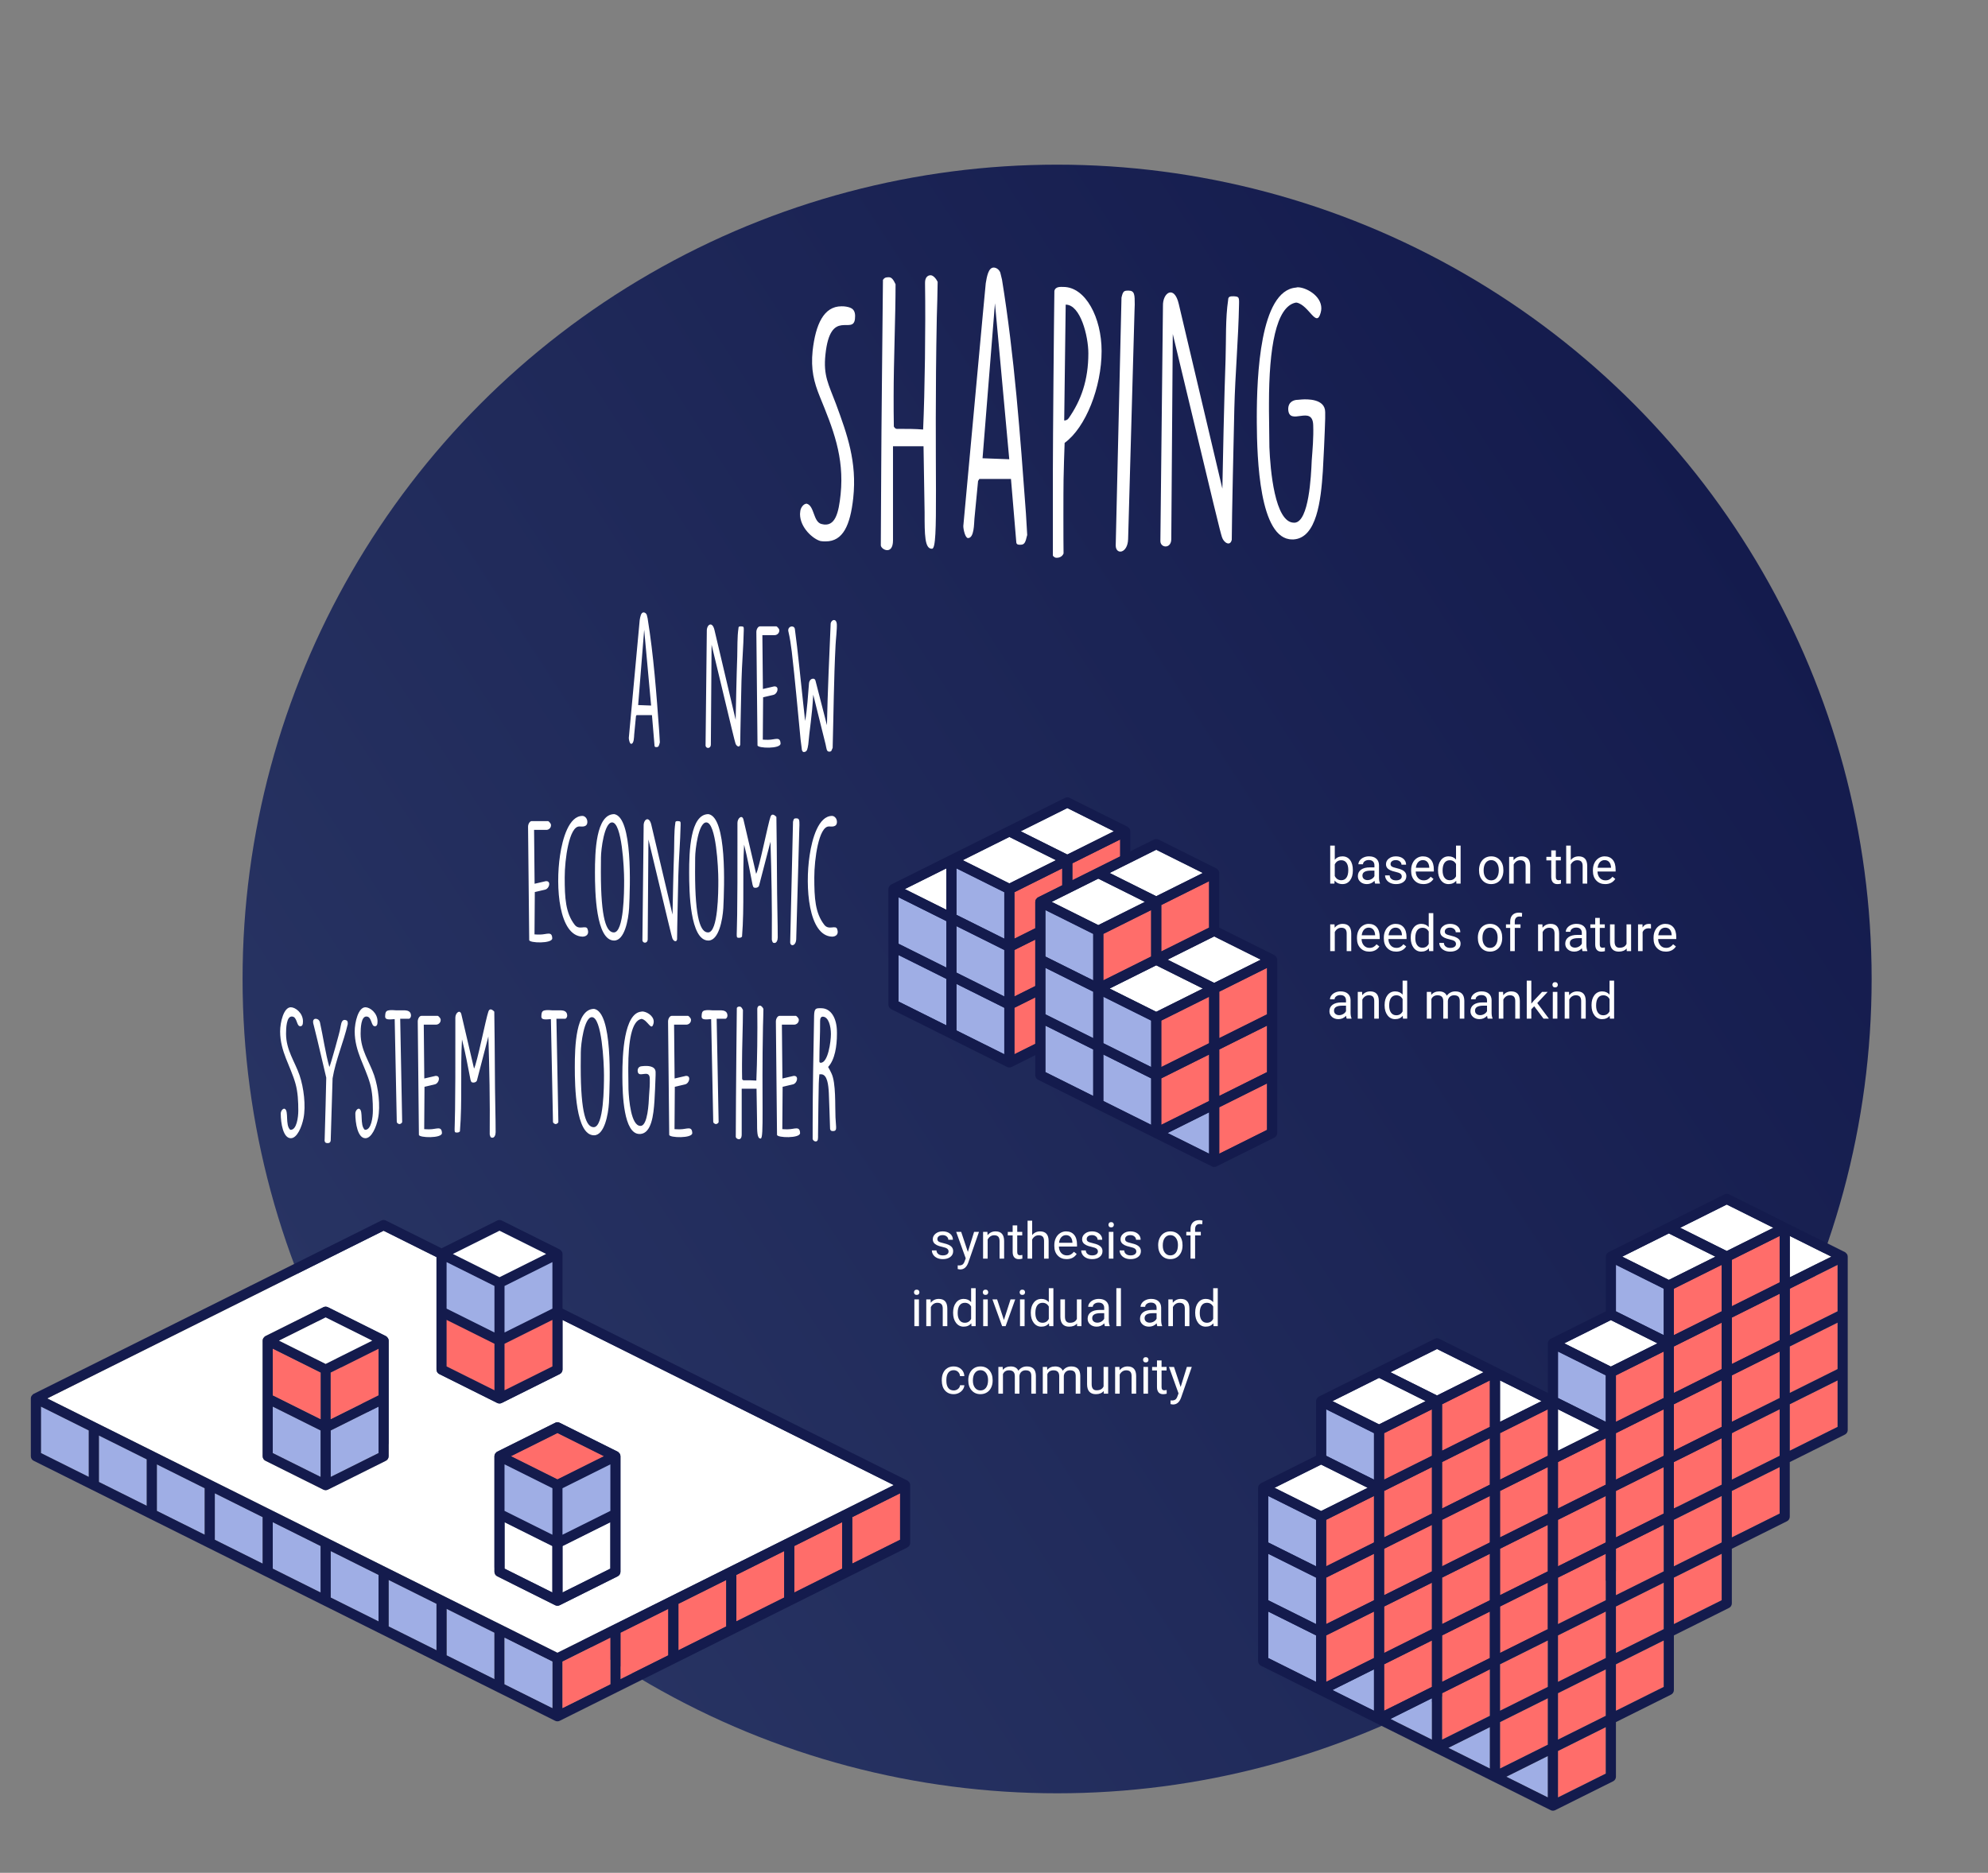 <?xml version="1.0" encoding="utf-8"?>
<!-- Generator: Adobe Illustrator 25.4.0, SVG Export Plug-In . SVG Version: 6.00 Build 0)  -->
<!DOCTYPE svg>
<svg version="1.2" baseProfile="tiny" id="Ebene_1" xmlns:x="http://ns.adobe.com/Extensibility/1.0/" xmlns:i="http://ns.adobe.com/AdobeIllustrator/10.0/" xmlns:graph="http://ns.adobe.com/Graphs/1.0/"
	 xmlns="http://www.w3.org/2000/svg" xmlns:xlink="http://www.w3.org/1999/xlink" x="0px" y="0px" viewBox="0 0 235.472 221.887"
	 overflow="visible" xml:space="preserve">
<rect x="0" y="0" width="235.472" height="221.887" fill="#808080" stroke="none"/>
<linearGradient id="SVGID_1_" gradientUnits="userSpaceOnUse" x1="44.286" y1="168.539" x2="206.133" y2="63.434">
	<stop  offset="0" style="stop-color:#283463"/>
	<stop  offset="1" style="stop-color:#141B4D"/>
</linearGradient>
<circle fill="url(#SVGID_1_)" cx="125.21" cy="115.987" r="96.479"/>
<g>
	<polygon fill="#FF6D6A" points="106.613,176.921 100.948,179.746 100.948,185.251 106.613,182.427 	"/>
	<polygon fill="#FF6D6A" points="99.749,185.251 99.749,180.345 95.621,182.403 94.084,183.169 94.084,188.675 
		99.749,185.85 	"/>
	<polygon fill="#FF6D6A" points="92.884,188.675 92.884,183.768 89.353,185.529 87.22,186.592 87.22,192.098 
		92.884,189.274 	"/>
	<polygon fill="#FF6D6A" points="86.021,192.098 86.021,187.191 80.356,190.016 80.356,195.521 86.021,192.697 	
		"/>
	<polygon fill="#FF6D6A" points="79.157,195.521 79.157,190.614 73.621,193.374 73.492,193.439 73.492,198.945 
		79.157,196.119 	"/>
	<polygon fill="#9FAEE5" points="10.516,169.477 4.851,166.652 4.851,172.157 10.516,174.982 	"/>
	<polygon fill="#9FAEE5" points="17.381,178.406 17.381,172.9 15.579,172.001 11.715,170.075 11.715,174.982 
		11.715,175.58 	"/>
	<polygon fill="#9FAEE5" points="24.244,181.828 24.244,176.323 21.326,174.867 18.58,173.498 18.58,178.406 
		18.58,179.004 	"/>
	<polygon fill="#9FAEE5" points="31.108,185.251 31.108,179.746 25.443,176.921 25.443,181.828 25.443,182.427 	
		"/>
	<polygon fill="#9FAEE5" points="37.972,188.675 37.972,183.169 37.089,182.729 32.307,180.345 32.307,185.251 
		32.307,185.85 	"/>
	<polygon fill="#9FAEE5" points="44.837,192.098 44.837,186.593 41.501,184.929 39.172,183.768 39.172,188.675 
		39.172,189.274 	"/>
	<polygon fill="#9FAEE5" points="51.701,195.521 51.701,190.016 46.036,187.191 46.036,192.098 46.036,192.697 	
		"/>
	<polygon fill="#9FAEE5" points="58.564,198.945 58.564,193.439 52.9,190.614 52.9,195.521 52.9,196.119 	
		"/>
	<path fill="#FFFFFF" d="M5.596,165.682l60.432,30.138l39.84-19.868l-39.24-19.569v5.877
		c0,0.228-0.128,0.436-0.332,0.537l-6.864,3.423c-0.084,0.042-0.176,0.062-0.268,0.062
		s-0.184-0.021-0.268-0.062l-6.863-3.423c-0.204-0.102-0.332-0.31-0.332-0.537v-0.371v-0.599v-4.907
		v-0.599v-0.371v-0.371v-5.506v-0.597l-6.265-3.124L5.596,165.682z M31.44,173.066
		c-0.204-0.102-0.332-0.31-0.332-0.537v-0.371v-0.599v-4.907v-0.599v-0.371v-0.371v-0.599v-4.906
		v-0.599v-0.371c0-0.109,0.032-0.211,0.086-0.302c0.019-0.032,0.052-0.051,0.076-0.08
		c0.039-0.045,0.07-0.096,0.122-0.128c0.008-0.005,0.019-0.004,0.027-0.008
		c0.009-0.005,0.012-0.015,0.021-0.019l6.864-3.424c0.168-0.084,0.367-0.084,0.535,0l6.864,3.424
		c0.009,0.004,0.012,0.014,0.021,0.019c0.008,0.005,0.019,0.003,0.027,0.008
		c0.052,0.032,0.084,0.083,0.122,0.128c0.025,0.028,0.057,0.047,0.076,0.08
		c0.053,0.091,0.086,0.193,0.086,0.302v0.371v0.599v4.906v0.599v0.371v0.371v0.599v4.907v0.599
		v0.371c0,0.228-0.128,0.436-0.332,0.537l-6.864,3.423c-0.084,0.042-0.176,0.062-0.268,0.062
		s-0.184-0.021-0.268-0.062L31.44,173.066z M65.76,168.569c0.168-0.084,0.367-0.084,0.535,0
		l6.864,3.423c0.009,0.004,0.012,0.014,0.021,0.019c0.008,0.005,0.019,0.003,0.027,0.008
		c0.052,0.032,0.084,0.083,0.122,0.128c0.025,0.028,0.057,0.047,0.076,0.08
		c0.053,0.091,0.086,0.193,0.086,0.302v0.371v0.599v4.907v0.599v0.371v0.371v0.599v4.906v0.599
		v0.371c0,0.228-0.128,0.436-0.332,0.537l-6.864,3.424c-0.084,0.042-0.176,0.062-0.268,0.062
		s-0.184-0.021-0.268-0.062l-6.864-3.424c-0.204-0.102-0.332-0.31-0.332-0.537v-0.371v-0.599v-4.906
		v-0.599v-0.371v-0.371v-0.599v-4.907v-0.599v-0.371c0-0.109,0.032-0.211,0.086-0.302
		c0.019-0.032,0.052-0.051,0.076-0.08c0.039-0.045,0.07-0.096,0.122-0.128
		c0.008-0.005,0.019-0.004,0.027-0.008c0.009-0.005,0.012-0.015,0.021-0.019L65.76,168.569z"/>
	<path fill="#141B4D" d="M107.652,175.571c-0.039-0.045-0.071-0.097-0.124-0.129
		c-0.008-0.005-0.019-0.004-0.027-0.009c-0.008-0.005-0.012-0.014-0.021-0.019l-40.853-20.374v-6.475
		c0-0.109-0.032-0.211-0.086-0.302c-0.019-0.032-0.052-0.051-0.076-0.08
		c-0.039-0.045-0.07-0.096-0.122-0.128c-0.008-0.005-0.019-0.004-0.027-0.008
		c-0.009-0.005-0.012-0.015-0.021-0.019l-6.864-3.423c-0.168-0.084-0.367-0.084-0.535,0l-6.596,3.29
		l-6.596-3.29c-0.168-0.084-0.367-0.084-0.535,0L3.984,165.145
		c-0.009,0.004-0.012,0.014-0.021,0.019c-0.009,0.005-0.019,0.003-0.027,0.008
		c-0.053,0.032-0.085,0.084-0.124,0.129c-0.024,0.028-0.056,0.046-0.074,0.078
		C3.684,165.47,3.652,165.573,3.652,165.682v6.847c0,0.228,0.128,0.436,0.332,0.537l6.864,3.423
		l6.864,3.424l6.863,3.423l6.864,3.423l6.864,3.424l6.864,3.423l6.864,3.423l6.863,3.424
		l6.864,3.423c0.084,0.042,0.176,0.062,0.268,0.062s0.184-0.021,0.268-0.062l6.864-3.423l6.864-3.424
		l6.864-3.423l6.863-3.423l6.864-3.424l6.864-3.423c0.204-0.102,0.332-0.31,0.332-0.537v-6.847
		c0-0.109-0.032-0.212-0.086-0.303C107.708,175.617,107.676,175.599,107.652,175.571z M100.948,185.251
		v-5.505l5.665-2.825v5.506L100.948,185.251z M4.851,172.157v-5.506l5.665,2.825v5.505L4.851,172.157z
		 M65.428,149.535v5.506l-5.665,2.825v-5.506L65.428,149.535z M94.084,188.675v-5.506l1.537-0.767
		l4.128-2.058v4.906v0.599L94.084,188.675z M87.22,192.098v-5.506l2.133-1.064l3.531-1.761v4.907
		v0.599L87.22,192.098z M80.356,195.521v-5.505l5.665-2.825v4.907v0.599L80.356,195.521z
		 M73.492,198.945v-5.506l0.129-0.064l5.536-2.76v4.906v0.599L73.492,198.945z M66.628,202.367v-5.506
		l5.665-2.824v4.907v0.599L66.628,202.367z M59.763,199.543v-0.599v-4.907l5.665,2.824v5.506
		L59.763,199.543z M52.9,196.119v-0.599v-4.906l5.664,2.824v5.506L52.9,196.119z M46.036,192.697
		v-0.599v-4.907l5.665,2.825v5.505L46.036,192.697z M39.172,189.274v-0.599v-4.907l2.329,1.161
		l3.336,1.664v5.505L39.172,189.274z M32.307,185.85v-0.599v-4.906l4.781,2.384l0.884,0.441v5.506
		L32.307,185.85z M25.443,182.427v-0.599v-4.907l5.665,2.825v5.505L25.443,182.427z M18.58,179.004v-0.599
		v-4.907l2.746,1.369l2.918,1.455v5.506L18.58,179.004z M11.715,175.58v-0.599v-4.906l3.864,1.926
		l1.802,0.898v5.506L11.715,175.58z M65.428,156.382v5.506l-5.665,2.824v-4.906v-0.598l4.802-2.396
		L65.428,156.382z M58.564,152.361v0.599v4.907l-5.664-2.825v-5.506L58.564,152.361z M52.9,161.888
		v-0.599v-4.907l0.154,0.077l5.51,2.749v0.598v4.906L52.9,161.888z M59.164,151.319l-5.519-2.753
		l5.519-2.752l5.52,2.752L59.164,151.319z M51.701,148.938v0.597v5.506v0.371v0.371v0.599v4.907
		v0.599v0.371c0,0.228,0.128,0.436,0.332,0.537l6.863,3.423c0.084,0.042,0.176,0.062,0.268,0.062
		s0.184-0.021,0.268-0.062l6.864-3.423c0.204-0.102,0.332-0.31,0.332-0.537v-5.877l39.24,19.569
		l-39.84,19.868l-60.432-30.138l39.84-19.868L51.701,148.938z"/>
	<polygon fill="#FF6D6A" points="72.293,198.945 72.293,194.037 66.628,196.862 66.628,202.367 72.293,199.543 
			"/>
	<polygon fill="#9FAEE5" points="65.428,202.367 65.428,196.862 59.763,194.037 59.763,198.945 59.763,199.543 
			"/>
	<polygon fill="#FF6D6A" points="59.763,159.208 59.763,159.806 59.763,164.712 65.428,161.888 65.428,156.382 
		64.566,156.812 	"/>
	<polygon fill="#FF6D6A" points="58.564,164.712 58.564,159.806 58.564,159.208 53.054,156.459 52.9,156.382 
		52.9,161.289 52.9,161.888 	"/>
	<polygon fill="#FFFFFF" points="53.645,148.566 59.164,151.319 64.683,148.566 59.164,145.814 	"/>
	<polygon fill="#9FAEE5" points="59.763,152.361 59.763,157.866 65.428,155.041 65.428,149.535 	"/>
	<polygon fill="#9FAEE5" points="52.9,155.041 58.564,157.866 58.564,152.959 58.564,152.361 52.9,149.535 	
		"/>
	<polygon fill="#FFFFFF" points="66.628,183.17 66.628,183.768 66.628,188.675 72.293,185.85 72.293,185.251 
		72.293,180.345 70.574,181.202 	"/>
	<polygon fill="#FFFFFF" points="65.428,188.675 65.428,183.768 65.428,183.17 61.482,181.202 59.763,180.345 
		59.763,185.251 59.763,185.85 	"/>
	<polygon fill="#FF6D6A" points="66.028,169.777 60.508,172.529 66.028,175.281 71.547,172.529 	"/>
	<path fill="#141B4D" d="M58.896,171.991c-0.009,0.004-0.012,0.014-0.021,0.019
		c-0.009,0.005-0.019,0.003-0.027,0.008c-0.052,0.032-0.084,0.083-0.122,0.128
		c-0.025,0.028-0.057,0.047-0.076,0.08c-0.053,0.091-0.086,0.193-0.086,0.302v0.371v0.599v4.907
		v0.599v0.371v0.371v0.599v4.906v0.599v0.371c0,0.228,0.128,0.436,0.332,0.537l6.864,3.424
		c0.084,0.042,0.176,0.062,0.268,0.062s0.184-0.021,0.268-0.062l6.864-3.424
		c0.204-0.102,0.332-0.31,0.332-0.537v-0.371v-0.599v-4.906v-0.599v-0.371v-0.371v-0.599v-4.907
		v-0.599v-0.371c0-0.109-0.032-0.211-0.086-0.302c-0.019-0.032-0.052-0.051-0.076-0.08
		c-0.039-0.045-0.07-0.096-0.122-0.128c-0.008-0.005-0.019-0.004-0.027-0.008
		c-0.009-0.005-0.012-0.015-0.021-0.019l-6.864-3.423c-0.168-0.084-0.367-0.084-0.535,0
		L58.896,171.991z M72.293,178.406v0.599l-5.665,2.824v-4.907v-0.599l5.665-2.824V178.406z
		 M72.293,185.251v0.599l-5.665,2.825v-4.907v-0.598l3.946-1.968l1.719-0.857V185.251z M59.763,185.85
		v-0.599v-4.906l1.719,0.857l3.946,1.968v0.598v4.907L59.763,185.85z M59.763,173.498l5.665,2.824
		v0.599v4.907l-5.665-2.824v-0.599V173.498z M66.028,175.281l-5.52-2.752l5.52-2.752l5.52,2.752
		L66.028,175.281z"/>
	<polygon fill="#9FAEE5" points="66.628,176.323 66.628,176.921 66.628,181.828 72.293,179.004 72.293,178.406 
		72.293,173.498 	"/>
	<polygon fill="#9FAEE5" points="59.763,179.004 65.428,181.828 65.428,176.921 65.428,176.323 59.763,173.498 
		59.763,178.406 	"/>
	<polygon fill="#9FAEE5" points="39.172,169.477 39.172,170.075 39.172,174.982 44.837,172.157 44.837,171.559 
		44.837,166.652 43.974,167.082 	"/>
	<polygon fill="#9FAEE5" points="37.972,174.982 37.972,170.075 37.972,169.477 33.17,167.082 32.307,166.652 
		32.307,171.559 32.307,172.157 	"/>
	<path fill="#141B4D" d="M38.304,176.489c0.084,0.042,0.176,0.062,0.268,0.062s0.184-0.021,0.268-0.062
		l6.864-3.423c0.204-0.102,0.332-0.31,0.332-0.537v-0.371v-0.599v-4.907v-0.599v-0.371v-0.371v-0.599
		v-4.906v-0.599v-0.371c0-0.109-0.032-0.211-0.086-0.302c-0.019-0.032-0.052-0.051-0.076-0.08
		c-0.039-0.045-0.07-0.096-0.122-0.128c-0.008-0.005-0.019-0.004-0.027-0.008
		c-0.009-0.005-0.012-0.015-0.021-0.019l-6.864-3.424c-0.168-0.084-0.367-0.084-0.535,0l-6.864,3.424
		c-0.009,0.004-0.012,0.014-0.021,0.019c-0.009,0.005-0.019,0.003-0.027,0.008
		c-0.052,0.032-0.084,0.083-0.122,0.128c-0.025,0.028-0.057,0.047-0.076,0.08
		c-0.053,0.091-0.086,0.193-0.086,0.302v0.371v0.599v4.906v0.599v0.371v0.371v0.599v4.907v0.599
		v0.371c0,0.228,0.128,0.436,0.332,0.537L38.304,176.489z M32.307,172.157v-0.599v-4.907l0.863,0.43
		l4.802,2.396v0.598v4.906L32.307,172.157z M32.307,159.806l5.665,2.824v0.599v4.907l-5.665-2.825
		v-0.599V159.806z M44.837,164.712v0.599l-5.665,2.825v-4.907v-0.599l5.665-2.824V164.712z
		 M44.837,171.559v0.599l-5.665,2.824v-4.906v-0.598l4.802-2.396l0.863-0.43V171.559z M38.572,156.083
		l5.52,2.753l-5.52,2.752l-5.52-2.752L38.572,156.083z"/>
	<polygon fill="#FFFFFF" points="33.052,158.836 38.572,161.588 44.091,158.836 38.572,156.083 	"/>
	<polygon fill="#FF6D6A" points="39.172,162.63 39.172,163.229 39.172,168.136 44.837,165.311 44.837,164.712 
		44.837,159.806 	"/>
	<polygon fill="#FF6D6A" points="32.307,165.311 37.972,168.136 37.972,163.229 37.972,162.63 32.307,159.806 
		32.307,164.712 	"/>
</g>
<g>
	<polygon fill="#FF6D6A" points="184.536,207.452 184.536,212.957 190.201,210.132 190.201,204.627 
		188.482,205.484 	"/>
	<polygon fill="#9FAEE5" points="183.337,212.957 183.337,208.049 178.416,210.503 	"/>
	<polygon fill="#FF6D6A" points="191.4,197.182 191.4,202.687 197.065,199.862 197.065,194.357 
		195.346,195.214 	"/>
	<polygon fill="#FF6D6A" points="184.536,200.605 184.536,206.11 190.201,203.286 190.201,202.687 
		190.201,197.78 188.482,198.637 	"/>
	<polygon fill="#FF6D6A" points="183.337,206.709 183.337,206.11 183.337,201.203 182.474,201.633 
		177.672,204.029 177.672,204.627 177.672,209.533 	"/>
	<polygon fill="#9FAEE5" points="176.472,209.533 176.472,204.627 171.553,207.08 	"/>
	<polygon fill="#FF6D6A" points="198.264,186.913 198.264,192.418 203.929,189.593 203.929,184.088 
		202.21,184.945 	"/>
	<polygon fill="#FF6D6A" points="191.4,190.335 191.4,195.841 197.065,193.017 197.065,192.418 
		197.065,187.511 195.346,188.368 	"/>
	<polygon fill="#FF6D6A" points="190.201,196.439 190.201,195.841 190.201,190.934 189.338,191.364 
		184.536,193.759 184.536,194.357 184.536,199.264 	"/>
	<polygon fill="#FF6D6A" points="177.672,197.182 177.672,197.78 177.672,202.687 183.337,199.862 
		183.337,199.264 183.337,194.357 181.618,195.214 	"/>
	<polygon fill="#FF6D6A" points="176.472,203.286 176.472,202.687 176.472,197.78 175.115,198.457 
		170.808,200.605 170.808,201.203 170.808,206.11 	"/>
	<polygon fill="#9FAEE5" points="169.609,206.11 169.609,201.203 164.689,203.657 	"/>
	<polygon fill="#FF6D6A" points="205.129,176.643 205.129,182.148 210.793,179.323 210.793,173.818 
		209.436,174.495 	"/>
	<polygon fill="#FF6D6A" points="198.264,180.066 198.264,185.571 203.929,182.747 203.929,182.148 
		203.929,177.241 202.21,178.098 	"/>
	<polygon fill="#FF6D6A" points="191.4,183.49 191.4,184.088 191.4,188.994 197.065,186.17 197.065,185.571 
		197.065,180.664 196.203,181.094 	"/>
	<polygon fill="#FF6D6A" points="184.536,186.913 184.536,187.511 184.536,192.418 190.201,189.593 
		190.201,188.994 190.201,184.088 188.482,184.945 	"/>
	<polygon fill="#FF6D6A" points="183.337,193.017 183.337,192.418 183.337,187.511 181.618,188.368 
		177.672,190.335 177.672,190.934 177.672,195.841 	"/>
	<polygon fill="#FF6D6A" points="170.808,193.759 170.808,194.357 170.808,199.264 176.472,196.439 
		176.472,195.841 176.472,190.934 176.319,191.01 	"/>
	<polygon fill="#FF6D6A" points="169.609,199.862 169.609,199.264 169.609,194.357 167.89,195.214 
		163.944,197.182 163.944,197.78 163.944,202.687 	"/>
	<polygon fill="#9FAEE5" points="162.745,202.687 162.745,197.78 157.824,200.234 	"/>
	<polygon fill="#FF6D6A" points="211.992,171.879 217.657,169.054 217.657,163.548 216.794,163.978 
		211.992,166.373 	"/>
	<polygon fill="#FF6D6A" points="211.992,165.032 217.657,162.207 217.657,156.702 215.938,157.559 
		211.992,159.527 	"/>
	<polygon fill="#FFFFFF" points="216.912,148.886 211.992,146.433 211.992,151.339 	"/>
	<polygon fill="#FF6D6A" points="211.992,158.185 217.657,155.361 217.657,149.855 211.992,152.68 	"/>
	<polygon fill="#FF6D6A" points="205.129,175.302 210.793,172.477 210.793,171.879 210.793,166.972 
		209.436,167.648 205.129,169.796 	"/>
	<polygon fill="#FF6D6A" points="205.129,163.548 205.129,168.455 210.793,165.631 210.793,165.032 
		210.793,160.125 209.436,160.801 205.129,162.95 	"/>
	<polygon fill="#FF6D6A" points="205.129,156.702 205.129,161.608 210.793,158.784 210.793,158.185 
		210.793,153.278 210.639,153.355 205.129,156.104 	"/>
	<polygon fill="#FFFFFF" points="199.009,145.463 204.529,148.215 210.048,145.463 204.529,142.71 	"/>
	<polygon fill="#FF6D6A" points="205.129,149.855 205.129,154.763 210.793,151.937 210.793,146.433 
		205.129,149.257 	"/>
	<polygon fill="#FF6D6A" points="198.264,173.818 198.264,178.725 203.929,175.9 203.929,175.302 
		203.929,170.394 203.067,170.825 198.264,173.22 	"/>
	<polygon fill="#FF6D6A" points="198.264,166.972 198.264,171.879 203.929,169.054 203.929,168.455 
		203.929,163.548 203.067,163.978 198.264,166.373 	"/>
	<polygon fill="#FF6D6A" points="203.929,162.207 203.929,161.608 203.929,156.702 202.21,157.559 
		198.264,159.527 198.264,160.125 198.264,165.032 	"/>
	<polygon fill="#FFFFFF" points="197.665,146.134 192.145,148.886 197.665,151.638 203.184,148.886 	"/>
	<polygon fill="#FF6D6A" points="203.929,155.361 203.929,154.763 203.929,149.855 198.264,152.68 198.264,153.278 
		198.264,158.185 	"/>
	<polygon fill="#9FAEE5" points="197.065,152.68 191.4,149.855 191.4,155.361 195.346,157.329 
		197.065,158.185 	"/>
	<polygon fill="#FF6D6A" points="197.065,179.323 197.065,178.725 197.065,173.818 195.346,174.675 
		191.4,176.643 191.4,177.241 191.4,182.148 	"/>
	<polygon fill="#FF6D6A" points="197.065,172.477 197.065,171.879 197.065,166.972 195.346,167.829 
		191.4,169.796 191.4,170.394 191.4,175.302 	"/>
	<polygon fill="#FFFFFF" points="190.8,156.403 185.281,159.155 190.8,161.907 196.32,159.155 	"/>
	<polygon fill="#FF6D6A" points="197.065,165.631 197.065,165.032 197.065,160.125 191.4,162.949 
		191.4,163.548 191.4,168.455 	"/>
	<polygon fill="#9FAEE5" points="188.482,167.598 190.201,168.455 190.201,162.949 184.536,160.125 
		184.536,165.63 	"/>
	<polygon fill="#FF6D6A" points="184.536,180.664 184.536,185.571 190.201,182.747 190.201,182.148 
		190.201,177.241 188.482,178.098 184.536,180.066 	"/>
	<polygon fill="#FFFFFF" points="184.536,166.972 184.536,171.879 189.456,169.425 	"/>
	<polygon fill="#FF6D6A" points="184.536,173.818 184.536,178.725 190.201,175.9 190.201,175.302 
		190.201,170.394 184.536,173.22 	"/>
	<polygon fill="#FF6D6A" points="177.672,183.49 177.672,184.088 177.672,188.994 183.337,186.17 
		183.337,185.571 183.337,180.664 182.474,181.094 	"/>
	<polygon fill="#FF6D6A" points="177.672,177.241 177.672,182.148 183.337,179.323 183.337,178.725 
		183.337,173.818 181.618,174.675 177.672,176.643 	"/>
	<polygon fill="#FFFFFF" points="182.592,166.002 177.672,163.548 177.672,168.455 	"/>
	<polygon fill="#FF6D6A" points="177.672,170.394 177.672,175.302 183.337,172.477 183.337,166.972 
		177.672,169.796 	"/>
	<polygon fill="#FF6D6A" points="176.472,189.593 176.472,188.994 176.472,184.088 175.115,184.764 
		170.808,186.913 170.808,187.511 170.808,192.418 	"/>
	<polygon fill="#FF6D6A" points="170.808,180.066 170.808,180.664 170.808,185.571 176.472,182.747 
		176.472,182.148 176.472,177.241 175.115,177.918 	"/>
	<polygon fill="#FF6D6A" points="170.808,173.818 170.808,178.725 176.472,175.9 176.472,175.302 
		176.472,170.394 176.319,170.471 170.808,173.22 	"/>
	<polygon fill="#FFFFFF" points="164.689,162.578 170.209,165.331 175.727,162.578 170.209,159.826 	"/>
	<polygon fill="#FF6D6A" points="176.472,169.054 176.472,163.548 170.808,166.373 170.808,166.972 
		170.808,171.879 	"/>
	<polygon fill="#FF6D6A" points="163.944,190.335 163.944,190.934 163.944,195.841 169.609,193.017 
		169.609,192.418 169.609,187.511 167.89,188.368 	"/>
	<polygon fill="#FF6D6A" points="169.609,186.17 169.609,185.571 169.609,180.664 168.747,181.094 
		163.944,183.49 163.944,184.088 163.944,188.994 	"/>
	<polygon fill="#FF6D6A" points="169.609,179.323 169.609,178.725 169.609,173.818 167.89,174.675 
		163.944,176.643 163.944,177.241 163.944,182.148 	"/>
	<polygon fill="#FFFFFF" points="163.344,163.249 157.825,166.002 163.344,168.754 168.864,166.002 	"/>
	<polygon fill="#FF6D6A" points="169.609,172.477 169.609,171.879 169.609,166.972 163.944,169.796 
		163.944,170.394 163.944,175.302 	"/>
	<polygon fill="#9FAEE5" points="162.745,169.796 157.08,166.972 157.08,172.477 161.026,174.445 
		162.745,175.302 	"/>
	<polygon fill="#FF6D6A" points="162.745,196.439 162.745,195.841 162.745,190.934 161.882,191.364 
		157.08,193.759 157.08,194.357 157.08,199.264 	"/>
	<polygon fill="#9FAEE5" points="151.078,191.364 150.216,190.934 150.216,196.439 155.881,199.264 
		155.881,193.759 	"/>
	<polygon fill="#FF6D6A" points="162.745,189.593 162.745,188.994 162.745,184.088 161.026,184.945 
		157.08,186.913 157.08,187.511 157.08,192.418 	"/>
	<polygon fill="#9FAEE5" points="151.935,184.945 150.216,184.088 150.216,189.593 155.881,192.418 
		155.881,186.913 	"/>
	<polygon fill="#FFFFFF" points="156.48,173.519 150.961,176.271 156.48,179.023 162,176.271 	"/>
	<polygon fill="#FF6D6A" points="162.745,182.747 162.745,182.148 162.745,177.241 157.08,180.065 
		157.08,180.664 157.08,185.571 	"/>
	<polygon fill="#9FAEE5" points="150.216,177.241 150.216,182.747 155.881,185.571 155.881,180.065 	"/>
	<polygon fill="#9FAEE5" points="108.144,114.008 106.425,113.151 106.425,118.656 112.091,121.481 
		112.091,115.976 	"/>
	<polygon fill="#FFFFFF" points="107.171,105.335 112.091,107.788 112.091,102.882 	"/>
	<polygon fill="#9FAEE5" points="112.091,109.129 106.425,106.305 106.425,111.81 112.091,114.635 	"/>
	<polygon fill="#FF6D6A" points="122.624,118.167 120.154,119.399 120.154,124.904 122.624,123.673 
		122.624,120.545 	"/>
	<polygon fill="#9FAEE5" points="115.009,117.431 113.29,116.574 113.29,121.481 113.29,122.08 
		118.955,124.904 118.955,119.399 	"/>
	<polygon fill="#FF6D6A" points="122.624,111.321 120.154,112.553 120.154,113.151 120.154,118.058 122.624,116.826 
		122.624,113.698 	"/>
	<polygon fill="#9FAEE5" points="114.152,110.158 113.29,109.727 113.29,114.635 113.29,115.233 
		118.955,118.058 118.955,113.151 118.955,112.553 	"/>
	<polygon fill="#FFFFFF" points="120.899,98.488 126.418,101.241 131.937,98.488 126.418,95.736 	"/>
	<polygon fill="#FF6D6A" points="127.017,104.289 129.82,102.892 132.682,101.464 132.682,99.458 
		127.017,102.283 	"/>
	<path fill="#FF6D6A" d="M120.154,106.305v4.907l2.47-1.232v-3.128c0-0.109,0.032-0.211,0.085-0.302
		c0.019-0.032,0.052-0.051,0.076-0.08c0.039-0.045,0.071-0.096,0.123-0.128
		c0.008-0.005,0.019-0.004,0.027-0.008c0.009-0.005,0.012-0.015,0.021-0.019l2.862-1.427v-2.005
		l-1.357,0.677l-4.307,2.148V106.305z"/>
	<polygon fill="#9FAEE5" points="113.29,108.387 118.955,111.212 118.955,106.305 118.955,105.706 
		115.009,103.739 113.29,102.882 	"/>
	<polygon fill="#FFFFFF" points="114.035,101.912 119.554,104.664 125.073,101.912 119.554,99.159 	"/>
	<polygon fill="#FFFFFF" points="131.432,103.429 136.951,106.181 142.47,103.429 136.951,100.676 	"/>
	<polygon fill="#FF6D6A" points="137.55,112.728 138.413,112.298 143.216,109.903 143.216,104.398 
		137.55,107.223 	"/>
	<polygon fill="#FF6D6A" points="144.415,131.186 144.415,136.69 150.08,133.866 150.08,128.36 
		149.217,128.79 	"/>
	<polygon fill="#9FAEE5" points="143.216,136.69 143.216,131.784 138.295,134.237 	"/>
	<polygon fill="#FF6D6A" points="144.415,129.845 150.08,127.019 150.08,121.515 148.361,122.371 
		144.415,124.339 	"/>
	<polygon fill="#FFFFFF" points="143.815,110.945 138.296,113.698 143.815,116.45 149.335,113.698 	"/>
	<polygon fill="#FF6D6A" points="144.415,122.998 150.08,120.174 150.08,114.668 144.415,117.492 	"/>
	<polygon fill="#9FAEE5" points="125.542,122.371 123.823,121.515 123.823,127.019 129.488,129.845 
		129.488,124.339 	"/>
	<polygon fill="#9FAEE5" points="125.542,115.525 123.823,114.668 123.823,120.174 129.488,122.998 
		129.488,117.493 	"/>
	<polygon fill="#FFFFFF" points="130.088,104.1 124.568,106.851 130.088,109.603 135.606,106.851 	"/>
	<polygon fill="#FF6D6A" points="130.687,111.244 130.687,116.151 132.044,115.475 136.351,113.327 
		136.351,112.728 136.351,107.821 130.687,110.645 	"/>
	<polygon fill="#9FAEE5" points="123.823,113.327 129.488,116.151 129.488,110.645 123.823,107.821 	"/>
	<polygon fill="#FF6D6A" points="143.216,130.443 143.216,129.845 143.216,124.937 141.497,125.794 
		137.55,127.762 137.55,128.36 137.55,133.267 	"/>
	<polygon fill="#9FAEE5" points="132.044,125.614 130.687,124.937 130.687,129.845 130.687,130.443 
		136.351,133.267 136.351,127.762 	"/>
	<polygon fill="#FFFFFF" points="136.951,114.369 131.432,117.121 136.951,119.874 142.47,117.121 	"/>
	<polygon fill="#FF6D6A" points="137.55,121.515 137.55,126.421 143.216,123.597 143.216,122.998 
		143.216,118.091 137.55,120.916 	"/>
	<polygon fill="#9FAEE5" points="130.687,123.597 136.351,126.421 136.351,121.515 136.351,120.916 
		130.687,118.091 130.687,122.998 	"/>
	<g>
		<path fill="#141B4D" d="M218.771,148.583c-0.019-0.031-0.052-0.052-0.076-0.08
			c-0.039-0.045-0.071-0.096-0.123-0.128c-0.008-0.005-0.019-0.004-0.027-0.008
			c-0.009-0.005-0.012-0.015-0.021-0.019l-6.864-3.423l-6.863-3.424
			c-0.168-0.084-0.367-0.084-0.535,0l-6.864,3.424l-6.864,3.423
			c-0.009,0.004-0.012,0.014-0.021,0.019c-0.009,0.005-0.019,0.003-0.027,0.008
			c-0.052,0.032-0.084,0.083-0.123,0.128c-0.024,0.028-0.057,0.048-0.076,0.08
			c-0.053,0.091-0.085,0.193-0.085,0.302v6.475l-6.532,3.257c-0.009,0.004-0.012,0.014-0.021,0.019
			c-0.009,0.005-0.019,0.003-0.027,0.008c-0.052,0.032-0.084,0.083-0.123,0.128
			c-0.024,0.028-0.057,0.048-0.076,0.08c-0.053,0.091-0.085,0.193-0.085,0.302v5.877l-5.997-2.991
			l-6.863-3.423c-0.168-0.084-0.367-0.084-0.535,0l-6.864,3.423l-6.864,3.424
			c-0.009,0.004-0.012,0.014-0.021,0.019c-0.009,0.005-0.019,0.003-0.027,0.008
			c-0.052,0.032-0.084,0.083-0.123,0.128c-0.024,0.028-0.057,0.048-0.076,0.08
			c-0.053,0.091-0.085,0.193-0.085,0.302v6.475l-6.532,3.257c-0.009,0.004-0.012,0.014-0.021,0.019
			c-0.009,0.005-0.019,0.003-0.027,0.008c-0.052,0.032-0.084,0.083-0.123,0.128
			c-0.024,0.028-0.057,0.048-0.076,0.08c-0.053,0.091-0.085,0.193-0.085,0.302v6.847v6.846v6.847
			c0,0.228,0.128,0.436,0.332,0.537l6.864,3.423l6.864,3.424l6.864,3.423l6.863,3.423l6.864,3.424
			c0.084,0.042,0.176,0.062,0.268,0.062s0.184-0.021,0.268-0.062l6.864-3.424
			c0.204-0.102,0.332-0.31,0.332-0.537v-6.474l6.532-3.258c0.204-0.102,0.332-0.31,0.332-0.537
			v-6.474l6.532-3.258c0.204-0.102,0.332-0.31,0.332-0.537v-6.474l6.531-3.258
			c0.204-0.102,0.332-0.31,0.332-0.537v-6.474l6.532-3.258c0.204-0.102,0.332-0.31,0.332-0.537
			v-6.847v-6.846v-6.847C218.856,148.777,218.824,148.674,218.771,148.583z M217.657,156.702v5.505
			l-5.665,2.825v-5.505l3.946-1.968L217.657,156.702z M210.793,166.972v4.907v0.599l-5.664,2.824v-5.505
			l4.307-2.148L210.793,166.972z M203.929,177.241v4.907v0.599l-5.665,2.824v-5.505l3.946-1.968
			L203.929,177.241z M197.065,187.511v4.907v0.599l-5.665,2.824v-5.505l3.946-1.968L197.065,187.511z
			 M190.201,197.78v4.907v0.599l-5.665,2.824v-5.505l3.946-1.968L190.201,197.78z M210.793,160.125
			v4.907v0.599l-5.664,2.824v-4.907v-0.598l4.307-2.148L210.793,160.125z M203.929,170.394v4.907v0.599
			l-5.665,2.824v-4.906v-0.598l4.802-2.396L203.929,170.394z M197.065,180.664v4.907v0.599l-5.665,2.824
			v-4.906v-0.598l4.802-2.396L197.065,180.664z M190.201,190.934v4.907v0.599l-5.665,2.824v-4.906
			v-0.598l4.802-2.396L190.201,190.934z M203.929,163.548v4.907v0.599l-5.665,2.825v-4.907v-0.598
			l4.802-2.396L203.929,163.548z M197.065,173.818v4.906v0.599l-5.665,2.825v-4.907v-0.598l3.946-1.968
			L197.065,173.818z M190.201,184.088v4.906v0.599l-5.665,2.825v-4.907v-0.598l3.946-1.968
			L190.201,184.088z M163.944,184.088v-0.598l4.802-2.396l0.863-0.43v4.907v0.599l-5.665,2.824V184.088z
			 M170.808,187.511v-0.598l4.307-2.148l1.357-0.677v4.906v0.599l-5.664,2.825V187.511z M190.201,177.241
			v4.907v0.599l-5.665,2.824v-4.907v-0.598l3.946-1.968L190.201,177.241z M184.536,178.725v-4.906
			v-0.599l5.665-2.825v4.907v0.599L184.536,178.725z M183.337,180.664v4.907v0.599l-5.665,2.824v-4.906
			v-0.598l4.802-2.396L183.337,180.664z M177.672,190.934v-0.598l3.946-1.968l1.719-0.857v4.907v0.599
			l-5.665,2.824V190.934z M203.929,156.702v4.906v0.599l-5.665,2.825v-4.907v-0.598l3.946-1.968
			L203.929,156.702z M203.929,154.763v0.599l-5.665,2.824v-4.907v-0.599l5.665-2.824V154.763z
			 M197.065,166.972v4.907v0.599l-5.665,2.824v-4.907v-0.598l3.946-1.968L197.065,166.972z
			 M197.065,165.032v0.599l-5.665,2.824v-4.907v-0.599l5.665-2.824V165.032z M184.536,171.879v-4.907
			l4.92,2.453L184.536,171.879z M183.337,173.818v4.906v0.599l-5.665,2.825v-4.907v-0.598l3.946-1.968
			L183.337,173.818z M183.337,172.477l-5.665,2.824v-4.907v-0.599l5.665-2.824V172.477z M176.472,177.241
			v4.907v0.599l-5.664,2.824v-4.907v-0.598l4.307-2.148L176.472,177.241z M169.609,173.818v4.906v0.599
			l-5.665,2.825v-4.907v-0.598l3.946-1.968L169.609,173.818z M169.609,171.879v0.599l-5.665,2.824
			v-4.907v-0.599l5.665-2.824V171.879z M162.745,182.148v0.599l-5.665,2.824v-4.907v-0.599l5.665-2.824
			V182.148z M157.08,187.511v-0.598l3.946-1.968l1.719-0.857v4.906v0.599l-5.665,2.825V187.511z
			 M163.944,190.934v-0.598l3.946-1.968l1.719-0.857v4.907v0.599l-5.665,2.824V190.934z M170.808,194.357
			v-0.598l5.51-2.749l0.154-0.077v4.907v0.599l-5.664,2.824V194.357z M177.672,197.78v-0.598
			l3.946-1.968l1.719-0.857v4.906v0.599l-5.665,2.825V197.78z M217.657,149.855v5.506l-5.665,2.824
			v-5.506L217.657,149.855z M210.793,153.278v4.907v0.599l-5.664,2.824v-4.906v-0.598l5.51-2.749
			L210.793,153.278z M210.793,151.937l-5.664,2.825v-4.907v-0.599l5.664-2.824V151.937z M191.4,149.855
			l5.665,2.824v5.506l-1.719-0.857l-3.946-1.968V149.855z M184.536,160.125l5.665,2.824v5.506
			l-1.719-0.857l-3.946-1.968V160.125z M176.472,170.394v4.907v0.599l-5.664,2.824v-4.906v-0.598
			l5.51-2.749L176.472,170.394z M176.472,169.054l-5.664,2.825v-4.907v-0.599l5.664-2.825V169.054z
			 M157.08,166.972l5.665,2.824v5.506l-1.719-0.857l-3.946-1.968V166.972z M150.216,177.241
			l5.665,2.824v5.506l-5.665-2.824V177.241z M150.216,184.088l1.719,0.857l3.946,1.968v5.505
			l-5.665-2.825V184.088z M157.08,194.357v-0.598l4.802-2.396l0.863-0.43v4.907v0.599l-5.665,2.824
			V194.357z M163.944,197.78v-0.598l3.946-1.968l1.719-0.857v4.906v0.599l-5.665,2.825V197.78z
			 M170.808,201.203v-0.598l4.307-2.148l1.357-0.677v4.907v0.599l-5.664,2.824V201.203z
			 M177.672,204.627v-0.598l4.802-2.396l0.863-0.43v4.907v0.599l-5.665,2.824V204.627z
			 M211.992,151.339v-4.906l4.92,2.453L211.992,151.339z M204.529,142.71l5.519,2.753l-5.519,2.752
			l-5.52-2.752L204.529,142.71z M197.665,146.134l5.52,2.752l-5.52,2.752l-5.52-2.752
			L197.665,146.134z M190.8,156.403l5.52,2.752l-5.52,2.752l-5.52-2.752L190.8,156.403z
			 M177.672,168.455V163.548l4.92,2.454L177.672,168.455z M170.209,159.826l5.519,2.752l-5.519,2.753
			l-5.52-2.753L170.209,159.826z M163.344,163.249l5.52,2.753l-5.52,2.752l-5.52-2.752
			L163.344,163.249z M156.48,173.519l5.52,2.752l-5.52,2.752l-5.52-2.752L156.48,173.519z
			 M155.881,199.264l-5.665-2.824v-5.506l0.863,0.43l4.802,2.396V199.264z M162.745,202.687
			l-4.92-2.454l4.92-2.454V202.687z M169.609,206.11l-4.92-2.453l4.92-2.454V206.11z
			 M176.472,209.533l-4.919-2.453l4.919-2.453V209.533z M183.337,212.957l-4.92-2.454l4.92-2.454
			V212.957z M190.201,210.132l-5.665,2.825v-5.505l3.946-1.968l1.719-0.857V210.132z M197.065,199.862
			l-5.665,2.825v-5.505l3.946-1.968l1.719-0.857V199.862z M203.929,189.593l-5.665,2.825v-5.505
			l3.946-1.968l1.719-0.857V189.593z M210.793,179.323l-5.664,2.825v-5.505l4.307-2.148l1.357-0.677
			V179.323z M217.657,169.054l-5.665,2.825v-5.505l4.802-2.396l0.863-0.43V169.054z"/>
		<path fill="#141B4D" d="M151.279,134.237v-6.847v-6.846v-6.847c0-0.109-0.032-0.211-0.085-0.302
			c-0.019-0.031-0.052-0.052-0.076-0.08c-0.039-0.045-0.071-0.096-0.123-0.128
			c-0.008-0.005-0.019-0.004-0.027-0.009c-0.008-0.005-0.012-0.014-0.021-0.019l-6.532-3.258v-6.474
			c0-0.109-0.032-0.211-0.085-0.302c-0.019-0.031-0.052-0.052-0.076-0.08
			c-0.039-0.045-0.071-0.096-0.123-0.128c-0.008-0.005-0.019-0.004-0.027-0.008
			c-0.009-0.005-0.012-0.015-0.021-0.019l-6.864-3.424c-0.168-0.084-0.367-0.084-0.535,0
			l-2.802,1.398v-2.377c0-0.109-0.032-0.212-0.086-0.303c-0.018-0.031-0.051-0.05-0.074-0.078
			c-0.039-0.045-0.071-0.097-0.124-0.129c-0.008-0.005-0.019-0.004-0.027-0.008
			c-0.009-0.005-0.012-0.015-0.021-0.019l-6.864-3.423c-0.168-0.084-0.367-0.084-0.535,0
			l-6.863,3.423l-6.864,3.424l-6.864,3.423c-0.009,0.004-0.012,0.014-0.021,0.019
			c-0.009,0.005-0.019,0.003-0.027,0.008c-0.052,0.032-0.084,0.083-0.123,0.128
			c-0.024,0.028-0.057,0.048-0.076,0.08c-0.053,0.091-0.085,0.193-0.085,0.302v6.847v6.846
			c0,0.228,0.128,0.436,0.332,0.537l6.864,3.424l6.864,3.423c0.084,0.042,0.176,0.062,0.268,0.062
			s0.184-0.021,0.268-0.062l2.802-1.397v2.377c0,0.228,0.128,0.436,0.332,0.537l6.864,3.424
			l6.863,3.423l6.864,3.423c0.084,0.042,0.176,0.062,0.268,0.062s0.184-0.021,0.268-0.062l6.864-3.423
			C151.151,134.673,151.279,134.465,151.279,134.237z M122.624,116.826l-2.47,1.231v-4.906v-0.598
			l2.47-1.232v2.377V116.826z M118.955,113.151v4.906l-5.665-2.824v-0.599v-4.907l0.863,0.43
			l4.802,2.396V113.151z M106.425,106.305l5.665,2.824v5.506l-5.665-2.824V106.305z M125.818,102.882
			v2.005l-2.862,1.427c-0.009,0.004-0.012,0.014-0.021,0.019c-0.009,0.005-0.019,0.003-0.027,0.008
			c-0.052,0.032-0.084,0.083-0.123,0.128c-0.024,0.028-0.057,0.048-0.076,0.08
			c-0.053,0.091-0.085,0.193-0.085,0.302v3.128l-2.47,1.232v-4.907v-0.598l4.307-2.148
			L125.818,102.882z M150.08,120.174l-5.665,2.824v-5.506l5.665-2.824V120.174z M123.823,113.327v-5.506
			l5.665,2.824v5.506L123.823,113.327z M130.687,111.244v-0.599l5.664-2.824v4.907v0.598l-4.307,2.148
			l-1.357,0.677V111.244z M137.55,121.515v-0.599l5.665-2.825v4.907v0.599l-5.665,2.824V121.515z
			 M136.951,119.874l-5.519-2.753l5.519-2.752l5.52,2.752L136.951,119.874z M137.55,107.223
			l5.665-2.824v5.504l-4.802,2.396l-0.863,0.43V107.223z M130.088,104.1l5.519,2.752l-5.519,2.752
			l-5.52-2.752L130.088,104.1z M115.009,103.739l3.946,1.968v0.598v4.907l-5.665-2.825v-5.505
			L115.009,103.739z M123.823,114.668l1.719,0.857l3.946,1.968v5.505l-5.665-2.824V114.668z
			 M130.687,122.998v-4.907l5.664,2.825v0.599v4.906l-5.664-2.824V122.998z M137.55,128.36v-0.598
			l3.946-1.968l1.719-0.857v4.907v0.599l-5.665,2.824V128.36z M144.415,124.339l3.946-1.968
			l1.719-0.857v5.505l-5.665,2.825V124.339z M149.335,113.698l-5.52,2.752l-5.401-2.693l-0.119-0.059
			l5.52-2.753L149.335,113.698z M136.951,100.676l5.52,2.753l-5.52,2.752l-5.519-2.752
			L136.951,100.676z M129.82,102.892l-2.803,1.397v-2.006l5.665-2.825v2.006L129.82,102.892z
			 M126.418,95.736l5.52,2.752l-5.52,2.753l-5.519-2.753L126.418,95.736z M119.554,99.159
			l5.519,2.753l-5.519,2.752l-5.52-2.752L119.554,99.159z M112.091,102.882v4.906l-4.92-2.453
			L112.091,102.882z M106.425,113.151l1.719,0.857l3.946,1.968v5.505l-5.665-2.825V113.151z
			 M118.955,124.904l-5.665-2.824v-0.599v-4.907l1.719,0.857l3.946,1.968V124.904z M122.624,123.673
			l-2.47,1.231v-5.505l2.47-1.232v2.378V123.673z M123.823,121.515l1.719,0.857l3.946,1.968v5.505
			l-5.665-2.825V121.515z M136.351,133.267l-5.664-2.824v-0.599v-4.907l1.357,0.677l4.307,2.148V133.267
			z M143.216,136.69l-4.92-2.453l4.92-2.454V136.69z M150.08,133.866l-5.665,2.824v-5.504
			l4.802-2.396l0.863-0.43V133.866z"/>
	</g>
</g>
<g>
	<path fill="#FFFFFF" d="M95.545,59.674c0.937,0.237,0.759,2.176,1.771,2.413
		c1.646,0.436,2.025-1.385,2.253-3.521c0.456-4.471-0.937-7.834-2.455-11.553
		c-0.709-1.741-1.089-3.245-0.861-5.46c0.354-3.126,1.316-5.263,3.418-5.263
		c0.177,0,0.354,0,0.557,0.04c0.684,0.118,1.165,0.355,1.038,1.464
		c-0.228,1.938-2.911-1.346-3.493,4.193c-0.278,2.532,0.38,3.562,1.24,5.856
		c1.342,3.64,2.506,6.884,2.051,11.157c-0.354,3.244-1.216,5.144-3.266,5.144
		c-0.203,0-0.405,0-0.607-0.04c-0.887-0.237-2.431-1.582-2.431-3.204c0-0.079,0.025-0.198,0.025-0.277
		C94.81,60.148,95.19,59.674,95.545,59.674z"/>
	<path fill="#FFFFFF" d="M105.772,52.868V64.025c0,1.781-1.393,1.108-1.443,0.594
		c0-1.424,0.051-7.992,0.051-9.377c0-3.086,0.177-19.031,0.202-22.078
		c0.203-0.316,0.431-0.316,0.709-0.316c0.354,0,0.557,0.356,0.785,0.831
		c0,3.798-0.229,9.219-0.229,13.255c0,0.554,0,3.086,0.025,3.601
		c0.203,0.355,0.38,0.276,0.607,0.276c0.962,0,1.925,0,2.861,0.079
		c0.202-4.471,0.304-12.187,0.228-17.211v-0.198c0-0.593,0.304-0.87,0.658-0.87
		c0.304,0,0.658,0.396,0.835,0.791c0,0.871-0.075,3.403-0.101,4.234
		c-0.354,18.16,0.278,27.34-0.558,27.379c-0.886,0.04-0.886-1.661-0.886-4.312
		c0-0.712-0.127-7.122-0.127-7.834H105.772z"/>
	<path fill="#FFFFFF" d="M116,56.746l-0.151,0.237l-0.431,4.471c-0.051,0.594-0.025,2.295-0.76,2.295
		c-0.329,0-0.557-1.029-0.557-1.425c2.633-28.686,2.658-28.765,2.658-28.765
		c0.127-0.751,0.304-1.859,0.937-1.859c0.278,0,0.633,0.198,0.785,0.594l0.202,0.831
		c1.468,9.061,2.151,18.358,2.835,27.696l0.152,2.571c0,0.04-0.025,0.04-0.025,0.079
		c-0.178,0.752-0.278,1.068-0.76,1.068h-0.076c-0.151,0-0.404,0-0.43-0.276l-0.633-7.518H116z
		 M116.38,54.293l3.164,0.118l-1.695-18.478L116.38,54.293z"/>
	<path fill="#FFFFFF" d="M124.71,55.599c0-3.166,0.127-17.963,0.178-21.129
		c0.126-0.554,0.759-0.475,1.062-0.475c2.633,0,4.531,3.641,4.531,7.597
		c0,4.273-1.873,9.061-4.379,10.881c-0.025,0.633-0.127,3.719-0.127,4.353
		c-0.025,1.345-0.025,7.438,0,8.744c-0.151,0.396-0.531,0.514-0.784,0.514
		c-0.229,0-0.279-0.039-0.481-0.237V55.599z M126.052,49.821c0.177,0,0.405-0.079,0.531-0.276
		c1.469-2.098,2.329-4.511,2.329-7.676c0-2.058-0.937-5.777-2.684-5.777L126.052,49.821z"/>
	<path fill="#FFFFFF" d="M132.837,35.262c0.177-0.792,0.304-0.831,0.835-0.831
		c0.734,0,0.734,0.514,0.734,1.661c0,0.119-0.025,0.634-0.025,0.713l-0.759,27.062
		c-0.051,1.741-1.469,1.899-1.469,0.752L132.837,35.262z"/>
	<path fill="#FFFFFF" d="M137.748,36.251c-0.051-1.583,1.342-2.533,1.873-0.238l5.164,21.881
		c0.025-1.741,0.229-11.475,0.38-15.353c0.076-2.373-0.025-4.787,0.304-7.003
		c0-0.435,0.278-0.435,0.658-0.435c0.607,0.039,0.658,0.079,0.633,0.949
		c-0.075,4.115-0.455,8.229-0.557,12.345c-0.051,2.295-0.304,13.255-0.304,15.549
		c-0.177,0.831-0.962,0.356-1.164-0.316c-0.254-0.831-0.456-1.622-5.822-24.056l-0.178,24.293
		c0,1.188-1.291,1.068-1.291,0.237L137.748,36.251z"/>
	<path fill="#FFFFFF" d="M148.862,49.505c0-4.945,0.38-15.074,4.633-15.431l0.202-0.039
		c0.987,0,2.81,0.989,2.81,2.492c0,0.158-0.024,0.316-0.075,0.515
		c-0.507,1.899-1.367-0.871-2.836-1.188h-0.126c-2.329,0.476-3.164,5.342-3.164,11.949v0.87
		l0.05,4.313c0.102,2.65,0.633,8.941,2.911,8.941h0.102c1.671-0.158,1.924-5.5,2-7.359
		c0.102-1.345,0.228-2.729,0.177-4.193c-0.075-2.493-2.886,0.197-2.961-1.899
		c0-0.91,0.708-1.108,1.139-1.108l0.456-0.039c0.607-0.04,2.784-0.119,2.784,1.503v0.752
		c-0.025,1.227-0.228,5.618-0.278,6.252c-0.228,3.481-0.734,7.873-3.442,8.071h-0.203
		c-3.873,0-4.151-9.614-4.177-13.849V49.505z"/>
</g>
<g>
	<path fill="#FFFFFF" d="M75.402,84.725l-0.073,0.115l-0.209,2.173c-0.025,0.288-0.013,1.115-0.369,1.115
		c-0.16,0-0.271-0.5-0.271-0.692c1.278-13.938,1.291-13.978,1.291-13.978
		c0.062-0.365,0.147-0.903,0.455-0.903c0.136,0,0.308,0.096,0.381,0.288l0.099,0.404
		c0.714,4.402,1.046,8.921,1.378,13.458l0.073,1.25c0,0.019-0.012,0.019-0.012,0.038
		c-0.087,0.365-0.136,0.52-0.369,0.52h-0.037c-0.074,0-0.196,0-0.209-0.135l-0.308-3.653H75.402z
		 M75.587,83.534l1.537,0.058l-0.823-8.979L75.587,83.534z"/>
	<path fill="#FFFFFF" d="M83.719,74.767c-0.024-0.77,0.651-1.23,0.91-0.115l2.509,10.632
		c0.012-0.846,0.11-5.575,0.185-7.46c0.037-1.153-0.013-2.326,0.147-3.402
		c0-0.212,0.135-0.212,0.319-0.212c0.296,0.02,0.32,0.038,0.308,0.462
		c-0.037,1.999-0.222,3.999-0.271,5.998c-0.024,1.115-0.147,6.44-0.147,7.556
		c-0.086,0.404-0.468,0.173-0.565-0.153c-0.123-0.404-0.222-0.788-2.829-11.689l-0.086,11.805
		c0,0.576-0.627,0.519-0.627,0.115L83.719,74.767z"/>
	<path fill="#FFFFFF" d="M89.588,74.882c0-0.346,0.209-0.673,0.43-0.673h1.943
		c0.074,0,0.32,0.288,0.332,0.385c0.013,0.038,0.013,0.058,0.013,0.096
		c0,0.385-0.332,0.558-0.529,0.558h-1.476l0.062,6.383l1.328-0.308h0.062c0.578,0,0.356,0.885-0.135,1
		l-1.23,0.288l-0.037,5.019c0.111,0.02,0.529,0.02,0.64,0.02c0.824,0,1.427-0.442,1.464,0.441
		c0.024,0.654-2.73,0.577-2.73,0.212L89.588,74.882z"/>
	<path fill="#FFFFFF" d="M95.737,88.206c0,0.019-0.012,0.038-0.012,0.058
		c-0.074,0.441-0.111,0.769-0.431,0.826c-0.172,0.02-0.197,0.02-0.308-0.211l-0.16-1.27
		c-0.344-3.499-0.64-6.94-1.045-10.42c-0.099-0.789-0.222-1.635-0.406-2.403
		c-0.012-0.077-0.012-0.097-0.012-0.097c0-0.558,0.726-0.634,0.787-0.153
		c0.356,2.576,0.688,6.133,0.983,8.767l0.233,2.115c0.259-1.48,0.333-3.038,0.455-4.441
		c0.025-0.308,0.197-0.519,0.406-0.558c0.136-0.02,0.271-0.02,0.356,0.192l1.365,5.307
		c0.062-3.384,0.308-9.075,0.443-12.074c0.135-0.5,0.676-0.558,0.726,0.077
		c0.036,0.615-0.123,1.903-0.148,2.519c-0.209,4.076-0.233,8.113-0.344,12.17
		c-0.136,0.23-0.086,0.403-0.332,0.442h-0.086c-0.32,0-0.308-0.404-0.419-0.865l-1.463-5.883
		C96.18,84.937,95.885,86.418,95.737,88.206z"/>
	<path fill="#FFFFFF" d="M62.547,97.956c0-0.346,0.209-0.673,0.43-0.673h1.943
		c0.074,0,0.32,0.288,0.332,0.385c0.013,0.038,0.013,0.058,0.013,0.096
		c0,0.385-0.332,0.558-0.529,0.558h-1.476l0.062,6.383l1.328-0.308h0.062c0.578,0,0.356,0.885-0.135,1
		l-1.23,0.288l-0.037,5.019c0.111,0.02,0.529,0.02,0.64,0.02c0.824,0,1.427-0.442,1.464,0.441
		c0.024,0.654-2.73,0.577-2.73,0.212L62.547,97.956z"/>
	<path fill="#FFFFFF" d="M69.57,97.38c0,0.673-0.713,0.538-0.886,0.538h-0.073
		c-1.193,0-1.723,3.864-1.723,6.037c0,2.461,0.099,4.21,1.182,5.613
		c0.528,0.692,1.34-0.019,1.524,0.5c0.246,0.673-0.209,0.904-0.603,0.904
		c-2.792-0.097-3.223-5.884-2.656-9.633c0.295-1.999,1.058-4.672,2.656-4.672
		C69.25,96.668,69.57,96.937,69.57,97.38z"/>
	<path fill="#FFFFFF" d="M72.757,96.456c2.201,0.385,1.882,8.575,1.759,11.133
		c-0.086,1.403-0.541,3.845-1.771,3.845c-2.178,0-2.275-5.807-2.275-8.056
		C70.47,100.936,70.58,96.456,72.757,96.456z M71.171,103.301c0,5.634,0.664,7.172,1.537,7.172
		c1.205,0,1.218-4.884,1.218-6.095v-0.077c0-1.48-0.259-6.863-1.427-6.863
		c-0.923,0-1.316,3.21-1.316,4.172C71.171,102.225,71.171,102.763,71.171,103.301z"/>
	<path fill="#FFFFFF" d="M76.239,97.841c-0.024-0.77,0.651-1.23,0.91-0.115l2.509,10.632
		c0.012-0.846,0.11-5.575,0.185-7.46c0.037-1.153-0.013-2.326,0.147-3.402
		c0-0.212,0.135-0.212,0.319-0.212c0.296,0.02,0.32,0.038,0.308,0.462
		c-0.037,1.999-0.221,3.999-0.271,5.998c-0.024,1.115-0.147,6.44-0.147,7.556
		c-0.086,0.404-0.468,0.173-0.565-0.153c-0.123-0.404-0.222-0.788-2.829-11.689l-0.086,11.805
		c0,0.576-0.627,0.519-0.627,0.115L76.239,97.841z"/>
	<path fill="#FFFFFF" d="M83.915,96.456c2.201,0.385,1.882,8.575,1.759,11.133
		c-0.086,1.403-0.541,3.845-1.771,3.845c-2.178,0-2.275-5.807-2.275-8.056
		C81.628,100.936,81.738,96.456,83.915,96.456z M82.329,103.301c0,5.634,0.664,7.172,1.537,7.172
		c1.205,0,1.218-4.884,1.218-6.095v-0.077c0-1.48-0.259-6.863-1.427-6.863
		c-0.923,0-1.316,3.21-1.316,4.172C82.329,102.225,82.329,102.763,82.329,103.301z"/>
	<path fill="#FFFFFF" d="M91.259,99.725l-1.328,5.114c-0.024,0.385-0.603,0.423-0.701,0.25
		c-0.012-0.02-0.073-0.173-0.086-0.23c-0.319-1.615-0.603-3.211-1.009-4.787
		c-0.209,3.614,0.05,7.306-0.245,10.901c-0.136,0.134-0.234,0.134-0.382,0.134
		c-0.258,0-0.246-0.096-0.246-0.461c0-0.615,0.111-1.02,0.086-13.15
		c0-0.577,0.566-1.02,0.714-0.385l1.5,6.422c0.357-0.635,1.427-6.037,1.697-6.749
		c0.123-0.385,0.394-0.327,0.701,0c0.013,0,0.074,6.345,0.086,9.056
		c0.013,1.711,0.074,3.499,0.074,5.229c0,0.346-0.147,0.653-0.382,0.653
		c-0.196,0-0.245-0.076-0.319-0.384C91.456,107.454,91.382,103.59,91.259,99.725z"/>
	<path fill="#FFFFFF" d="M93.929,97.36c0.086-0.385,0.147-0.404,0.405-0.404c0.357,0,0.357,0.25,0.357,0.808
		c0,0.058-0.013,0.308-0.013,0.347l-0.369,13.15c-0.024,0.846-0.713,0.923-0.713,0.365L93.929,97.36z"
		/>
	<path fill="#FFFFFF" d="M99.133,97.38c0,0.673-0.713,0.538-0.886,0.538h-0.073
		c-1.193,0-1.723,3.864-1.723,6.037c0,2.461,0.099,4.21,1.182,5.613
		c0.528,0.692,1.34-0.019,1.524,0.5c0.246,0.673-0.209,0.904-0.603,0.904
		c-2.792-0.097-3.223-5.884-2.656-9.633c0.295-1.999,1.058-4.672,2.656-4.672
		C98.812,96.668,99.133,96.937,99.133,97.38z"/>
	<path fill="#FFFFFF" d="M33.733,131.373c0.492,0.23,0.025,1.923,0.64,2.48h0.074
		c0.688,0,0.886-1.48,0.886-2.269c0-1.058-0.05-2.192-0.332-3.192
		c-0.578-2.076-1.82-3.807-1.82-6.19c0-1.076,0.418-2.864,1.267-2.864
		c0.541,0,1.438,0.673,1.438,1.672c0,0.366-0.073,0.577-0.319,0.577
		c-0.479,0-0.332-1.153-1.009-1.153c-0.627,0-0.676,1.365-0.676,2.038
		c0,1.941,1.045,3.307,1.599,4.922c0.504,1.48,0.763,3.634,0.467,5.095c-0.196,1-0.75,2.364-1.5,2.364
		c-0.91,0-1.193-1.769-1.193-2.922C33.254,131.603,33.537,131.277,33.733,131.373z"/>
	<path fill="#FFFFFF" d="M38.458,134.872c0.037-1.441,0.185-6.422,0.185-7.19l-1.045-4.441
		c-0.05-0.173-0.394-1.576-0.431-1.749c-0.062-0.212-0.086-0.308-0.086-0.462
		c0.012-0.211,0.135-0.327,0.295-0.327c0.209,0,0.418,0.097,0.517,0.404
		c0.381,1.711,0.651,3.672,1.119,5.307c0.123-0.154,1.304-4.441,1.267-4.461
		c0.11-0.442,0.11-1.115,0.541-1.115c0.197,0.02,0.369,0.058,0.369,0.365v0.135
		c-0.504,2.173-1.427,4.229-1.796,6.422l-0.221,7.325c-0.013,0.308-0.222,0.365-0.419,0.346h-0.024
		c-0.11-0.02-0.246-0.038-0.282-0.27C38.446,135.084,38.458,135.007,38.458,134.872z"/>
	<path fill="#FFFFFF" d="M42.566,131.373c0.492,0.23,0.025,1.923,0.64,2.48h0.074
		c0.688,0,0.886-1.48,0.886-2.269c0-1.058-0.05-2.192-0.332-3.192
		c-0.578-2.076-1.82-3.807-1.82-6.19c0-1.076,0.418-2.864,1.267-2.864
		c0.541,0,1.438,0.673,1.438,1.672c0,0.366-0.073,0.577-0.319,0.577
		c-0.479,0-0.332-1.153-1.009-1.153c-0.627,0-0.676,1.365-0.676,2.038
		c0,1.941,1.045,3.307,1.599,4.922c0.504,1.48,0.763,3.634,0.467,5.095c-0.196,1-0.75,2.364-1.5,2.364
		c-0.91,0-1.193-1.769-1.193-2.922C42.087,131.603,42.37,131.277,42.566,131.373z"/>
	<path fill="#FFFFFF" d="M46.75,120.741c-0.762,0.077-1.106,0.058-1.131-0.27
		c0.024-0.653,0.024-0.884,1.304-0.769h1.032c0.271,0.019,0.727,0.076,0.727,0.634
		c0,0.174-0.136,0.365-0.246,0.365h-1.033l0.233,12.209c0,0.173-0.246,0.27-0.319,0.27
		c-0.074,0-0.32-0.097-0.32-0.27L46.75,120.741z"/>
	<path fill="#FFFFFF" d="M49.481,121.029c0-0.346,0.209-0.673,0.43-0.673h1.943
		c0.074,0,0.32,0.288,0.332,0.385c0.013,0.038,0.013,0.058,0.013,0.096
		c0,0.385-0.332,0.558-0.529,0.558h-1.476l0.062,6.383l1.328-0.308h0.062c0.578,0,0.356,0.885-0.135,1
		l-1.23,0.289l-0.036,5.018c0.11,0.02,0.528,0.02,0.639,0.02c0.824,0,1.427-0.442,1.464,0.441
		c0.024,0.654-2.73,0.577-2.73,0.212L49.481,121.029z"/>
	<path fill="#FFFFFF" d="M57.845,122.798l-1.328,5.114c-0.024,0.385-0.603,0.423-0.701,0.25
		c-0.012-0.019-0.073-0.173-0.086-0.23c-0.319-1.615-0.603-3.211-1.009-4.787
		c-0.209,3.614,0.05,7.306-0.245,10.901c-0.136,0.134-0.234,0.134-0.382,0.134
		c-0.258,0-0.246-0.096-0.246-0.461c0-0.615,0.111-1.02,0.086-13.15
		c0-0.577,0.566-1.02,0.714-0.385l1.5,6.421c0.357-0.634,1.427-6.036,1.697-6.748
		c0.123-0.385,0.394-0.326,0.701,0c0.013,0,0.074,6.345,0.086,9.056
		c0.013,1.711,0.074,3.499,0.074,5.229c0,0.346-0.147,0.653-0.382,0.653
		c-0.196,0-0.245-0.076-0.319-0.384C58.043,130.527,57.969,126.663,57.845,122.798z"/>
	<path fill="#FFFFFF" d="M65.252,120.741c-0.762,0.077-1.106,0.058-1.131-0.27
		c0.024-0.653,0.024-0.884,1.304-0.769h1.032c0.271,0.019,0.727,0.076,0.727,0.634
		c0,0.174-0.136,0.365-0.246,0.365h-1.033l0.233,12.209c0,0.173-0.246,0.27-0.319,0.27
		c-0.074,0-0.32-0.097-0.32-0.27L65.252,120.741z"/>
	<path fill="#FFFFFF" d="M70.37,119.53c2.201,0.384,1.882,8.574,1.759,11.132
		c-0.086,1.403-0.541,3.845-1.771,3.845c-2.178,0-2.275-5.807-2.275-8.056
		C68.083,124.01,68.193,119.53,70.37,119.53z M68.784,126.374c0,5.634,0.664,7.172,1.537,7.172
		c1.205,0,1.218-4.884,1.218-6.095v-0.077c0-1.48-0.259-6.863-1.427-6.863
		c-0.923,0-1.316,3.21-1.316,4.172C68.784,125.298,68.784,125.836,68.784,126.374z"/>
	<path fill="#FFFFFF" d="M73.717,127.354c0-2.403,0.185-7.325,2.251-7.498l0.099-0.02
		c0.479,0,1.365,0.481,1.365,1.212c0,0.077-0.013,0.153-0.037,0.25
		c-0.246,0.923-0.664-0.423-1.378-0.577h-0.062c-1.131,0.23-1.537,2.596-1.537,5.807v0.423
		l0.024,2.096c0.05,1.288,0.308,4.345,1.415,4.345h0.049c0.812-0.077,0.935-2.672,0.972-3.576
		c0.049-0.653,0.11-1.326,0.086-2.038c-0.037-1.211-1.402,0.097-1.438-0.923
		c0-0.441,0.344-0.538,0.553-0.538l0.222-0.019c0.295-0.02,1.353-0.059,1.353,0.73v0.365
		c-0.012,0.596-0.11,2.729-0.135,3.037c-0.111,1.692-0.356,3.826-1.673,3.923h-0.099
		c-1.882,0-2.017-4.673-2.029-6.729V127.354z"/>
	<path fill="#FFFFFF" d="M79.13,121.029c0-0.346,0.209-0.673,0.43-0.673h1.943
		c0.074,0,0.32,0.288,0.332,0.385c0.013,0.038,0.013,0.058,0.013,0.096
		c0,0.385-0.332,0.558-0.529,0.558h-1.476l0.062,6.383l1.328-0.308h0.062c0.578,0,0.356,0.885-0.135,1
		l-1.23,0.289l-0.036,5.018c0.11,0.02,0.528,0.02,0.639,0.02c0.824,0,1.427-0.442,1.464,0.441
		c0.024,0.654-2.73,0.577-2.73,0.212L79.13,121.029z"/>
	<path fill="#FFFFFF" d="M84.234,120.741c-0.762,0.077-1.106,0.058-1.131-0.27
		c0.024-0.653,0.024-0.884,1.304-0.769h1.032c0.271,0.019,0.727,0.076,0.727,0.634
		c0,0.174-0.136,0.365-0.246,0.365h-1.033l0.233,12.209c0,0.173-0.246,0.27-0.319,0.27
		c-0.074,0-0.32-0.097-0.32-0.27L84.234,120.741z"/>
	<path fill="#FFFFFF" d="M87.852,128.989v5.422c0,0.865-0.677,0.538-0.701,0.288
		c0-0.692,0.024-3.884,0.024-4.557c0-1.5,0.086-9.248,0.099-10.729
		c0.098-0.153,0.209-0.153,0.344-0.153c0.173,0,0.271,0.173,0.382,0.403
		c0,1.846-0.111,4.479-0.111,6.441c0,0.269,0,1.499,0.013,1.749c0.099,0.173,0.185,0.135,0.295,0.135
		c0.468,0,0.935,0,1.39,0.038c0.099-2.172,0.147-5.921,0.111-8.363v-0.096
		c0-0.288,0.147-0.423,0.319-0.423c0.147,0,0.319,0.192,0.406,0.385c0,0.423-0.037,1.653-0.05,2.057
		c-0.172,8.825,0.136,13.285-0.271,13.305c-0.431,0.02-0.431-0.808-0.431-2.096
		c0-0.346-0.062-3.461-0.062-3.807H87.852z"/>
	<path fill="#FFFFFF" d="M91.9,121.029c0-0.346,0.209-0.673,0.43-0.673h1.943
		c0.074,0,0.32,0.288,0.332,0.385c0.013,0.038,0.013,0.058,0.013,0.096
		c0,0.385-0.332,0.558-0.529,0.558h-1.476l0.062,6.383l1.328-0.308h0.062c0.578,0,0.356,0.885-0.135,1
		L92.699,128.759l-0.037,5.018c0.111,0.02,0.529,0.02,0.64,0.02c0.824,0,1.427-0.442,1.464,0.441
		c0.024,0.654-2.73,0.577-2.73,0.212L91.9,121.029z"/>
	<path fill="#FFFFFF" d="M96.255,133.353c0-4.326,0.098-8.69,0.172-13.017
		c0.024-0.884,0.233-0.884,0.726-0.884h0.123c1.132,0,1.857,1.153,1.857,2.845v0.212
		c0,1.403-0.234,3.038-1.046,3.903c0.062,0.096,0.345,0.615,0.394,0.749
		c0.554,1.135,0.418,3.884,0.479,5.211c0,0.115,0.074,0.999,0.074,1.115v0.153
		c0,0.327-0.197,0.365-0.356,0.365h-0.013c-0.135,0-0.295,0-0.345-0.269
		c-0.012-0.635-0.123-3.576-0.147-4.23c-0.049-0.941-0.172-2.229-0.922-2.229h-0.197
		c-0.024,0.173-0.073,0.941-0.073,1.114c-0.013,0.174-0.074,4.441-0.086,6.076
		c0,0.365,0.036,0.769-0.271,0.769c-0.135,0-0.282-0.077-0.368-0.269V133.353z M97.214,125.913
		c0.873,0,1.205-2.519,1.205-3.403c0-0.903-0.271-2.058-0.972-2.058c-0.185,0-0.308,0.174-0.308,0.5
		c0.013,1.673-0.086,3.076-0.086,4.788C97.053,125.893,97.139,125.913,97.214,125.913z"/>
</g>
<g>
	<path fill="#FFFFFF" d="M160.242,103.138c0,0.484-0.111,0.874-0.334,1.167
		c-0.223,0.295-0.521,0.441-0.896,0.441c-0.4,0-0.71-0.142-0.929-0.425l-0.026,0.366h-0.498v-4.5
		h0.542v1.679c0.219-0.271,0.521-0.407,0.905-0.407s0.688,0.146,0.906,0.437
		c0.221,0.291,0.33,0.689,0.33,1.195V103.138z M159.7,103.076c0-0.369-0.071-0.654-0.214-0.855
		s-0.348-0.302-0.615-0.302c-0.357,0-0.614,0.166-0.771,0.498v1.371
		c0.166,0.332,0.425,0.498,0.776,0.498c0.26,0,0.462-0.101,0.606-0.302
		S159.7,103.48,159.7,103.076z"/>
	<path fill="#FFFFFF" d="M162.882,104.687c-0.031-0.062-0.057-0.174-0.076-0.334
		c-0.252,0.262-0.553,0.393-0.902,0.393c-0.312,0-0.569-0.088-0.77-0.266
		c-0.2-0.176-0.3-0.4-0.3-0.672c0-0.33,0.125-0.586,0.376-0.77
		c0.251-0.182,0.604-0.273,1.06-0.273h0.527v-0.249c0-0.189-0.057-0.34-0.17-0.452
		s-0.28-0.169-0.501-0.169c-0.193,0-0.355,0.049-0.486,0.146s-0.196,0.216-0.196,0.354h-0.545
		c0-0.158,0.056-0.311,0.169-0.459c0.111-0.146,0.264-0.264,0.457-0.35
		c0.191-0.086,0.403-0.129,0.634-0.129c0.365,0,0.651,0.092,0.858,0.273
		c0.207,0.184,0.314,0.435,0.322,0.755v1.459c0,0.291,0.037,0.522,0.111,0.694v0.047H162.882z
		 M161.982,104.274c0.17,0,0.331-0.044,0.483-0.132s0.263-0.202,0.331-0.343v-0.65h-0.425
		c-0.664,0-0.996,0.194-0.996,0.583c0,0.17,0.057,0.303,0.17,0.398S161.804,104.274,161.982,104.274z
		"/>
	<path fill="#FFFFFF" d="M166.034,103.847c0-0.146-0.056-0.26-0.166-0.341s-0.303-0.151-0.576-0.21
		c-0.275-0.059-0.492-0.129-0.654-0.211c-0.16-0.082-0.28-0.18-0.357-0.293
		s-0.115-0.248-0.115-0.404c0-0.26,0.109-0.479,0.33-0.659c0.219-0.18,0.5-0.27,0.842-0.27
		c0.359,0,0.65,0.093,0.875,0.278c0.223,0.186,0.335,0.423,0.335,0.712h-0.545
		c0-0.148-0.063-0.276-0.188-0.384c-0.127-0.107-0.285-0.161-0.477-0.161
		c-0.197,0-0.352,0.043-0.463,0.129s-0.167,0.198-0.167,0.337c0,0.131,0.052,0.229,0.155,0.296
		s0.29,0.13,0.561,0.19s0.49,0.133,0.658,0.217s0.292,0.186,0.373,0.304s0.122,0.262,0.122,0.432
		c0,0.283-0.113,0.511-0.34,0.682s-0.521,0.256-0.882,0.256c-0.254,0-0.479-0.045-0.674-0.135
		s-0.349-0.215-0.459-0.377c-0.11-0.16-0.165-0.335-0.165-0.522h0.542
		c0.01,0.182,0.082,0.326,0.219,0.433c0.135,0.106,0.314,0.159,0.537,0.159
		c0.205,0,0.369-0.041,0.494-0.124C165.971,104.097,166.034,103.985,166.034,103.847z"/>
	<path fill="#FFFFFF" d="M168.597,104.746c-0.43,0-0.779-0.141-1.049-0.424
		c-0.27-0.281-0.404-0.659-0.404-1.132v-0.1c0-0.314,0.06-0.595,0.181-0.843
		c0.119-0.246,0.287-0.439,0.504-0.58c0.215-0.139,0.449-0.209,0.701-0.209
		c0.412,0,0.732,0.136,0.961,0.407s0.343,0.66,0.343,1.166v0.226h-2.147
		c0.008,0.312,0.099,0.565,0.273,0.758s0.397,0.288,0.667,0.288c0.191,0,0.354-0.039,0.486-0.117
		s0.249-0.182,0.349-0.311l0.331,0.258C169.527,104.542,169.129,104.746,168.597,104.746z M168.53,101.904
		c-0.219,0-0.402,0.08-0.551,0.238c-0.148,0.16-0.24,0.383-0.275,0.67h1.588v-0.041
		c-0.016-0.275-0.09-0.488-0.223-0.641C168.936,101.98,168.757,101.904,168.53,101.904z"/>
	<path fill="#FFFFFF" d="M170.329,103.076c0-0.486,0.115-0.877,0.346-1.174
		c0.23-0.295,0.532-0.443,0.905-0.443c0.371,0,0.665,0.127,0.882,0.381v-1.652h0.542v4.5h-0.498
		l-0.026-0.34c-0.217,0.266-0.519,0.398-0.905,0.398c-0.367,0-0.666-0.15-0.898-0.451
		c-0.23-0.301-0.347-0.693-0.347-1.178V103.076z M170.871,103.138c0,0.359,0.074,0.641,0.223,0.844
		s0.354,0.305,0.615,0.305c0.344,0,0.595-0.154,0.753-0.463v-1.456
		c-0.162-0.299-0.411-0.448-0.747-0.448c-0.266,0-0.473,0.103-0.621,0.308
		S170.871,102.735,170.871,103.138z"/>
	<path fill="#FFFFFF" d="M175.186,103.073c0-0.311,0.061-0.59,0.183-0.838s0.292-0.439,0.51-0.574
		s0.467-0.202,0.746-0.202c0.432,0,0.781,0.149,1.047,0.448c0.268,0.299,0.4,0.696,0.4,1.192
		v0.038c0,0.309-0.06,0.586-0.178,0.831s-0.287,0.436-0.506,0.572
		c-0.221,0.137-0.473,0.205-0.758,0.205c-0.43,0-0.777-0.149-1.045-0.448
		c-0.266-0.299-0.399-0.694-0.399-1.187V103.073z M175.731,103.138c0,0.352,0.081,0.634,0.245,0.847
		c0.162,0.213,0.381,0.319,0.654,0.319c0.275,0,0.494-0.107,0.656-0.323s0.243-0.519,0.243-0.907
		c0-0.348-0.083-0.629-0.247-0.845c-0.166-0.216-0.385-0.324-0.658-0.324
		c-0.268,0-0.483,0.106-0.647,0.319S175.731,102.741,175.731,103.138z"/>
	<path fill="#FFFFFF" d="M179.264,101.517l0.018,0.398c0.242-0.305,0.559-0.457,0.949-0.457
		c0.67,0,1.008,0.378,1.014,1.134v2.095h-0.542v-2.098c-0.002-0.229-0.055-0.397-0.156-0.507
		c-0.104-0.109-0.263-0.164-0.479-0.164c-0.176,0-0.33,0.047-0.463,0.141s-0.236,0.217-0.311,0.369
		v2.259h-0.542v-3.17H179.264z"/>
	<path fill="#FFFFFF" d="M184.283,100.75v0.768h0.592v0.419h-0.592v1.969c0,0.127,0.026,0.222,0.079,0.285
		s0.143,0.096,0.27,0.096c0.062,0,0.148-0.012,0.258-0.035v0.437
		c-0.143,0.039-0.281,0.059-0.416,0.059c-0.242,0-0.425-0.073-0.548-0.22s-0.185-0.354-0.185-0.624
		v-1.966h-0.577v-0.419h0.577v-0.768H184.283z"/>
	<path fill="#FFFFFF" d="M186.05,101.901c0.24-0.295,0.553-0.442,0.938-0.442
		c0.67,0,1.008,0.378,1.014,1.134v2.095h-0.542v-2.098c-0.002-0.229-0.055-0.397-0.156-0.507
		c-0.104-0.109-0.263-0.164-0.479-0.164c-0.176,0-0.33,0.047-0.463,0.141s-0.236,0.217-0.311,0.369
		v2.259h-0.542v-4.5h0.542V101.901z"/>
	<path fill="#FFFFFF" d="M190.128,104.746c-0.43,0-0.779-0.141-1.049-0.424
		c-0.27-0.281-0.404-0.659-0.404-1.132v-0.1c0-0.314,0.06-0.595,0.181-0.843
		c0.119-0.246,0.287-0.439,0.504-0.58c0.215-0.139,0.449-0.209,0.701-0.209
		c0.412,0,0.732,0.136,0.961,0.407s0.343,0.66,0.343,1.166v0.226h-2.147
		c0.008,0.312,0.099,0.565,0.273,0.758s0.397,0.288,0.667,0.288c0.191,0,0.354-0.039,0.486-0.117
		s0.249-0.182,0.349-0.311l0.331,0.258C191.057,104.542,190.659,104.746,190.128,104.746z M190.06,101.904
		c-0.219,0-0.402,0.08-0.551,0.238c-0.148,0.16-0.24,0.383-0.275,0.67h1.588v-0.041
		c-0.016-0.275-0.09-0.488-0.223-0.641C190.467,101.98,190.287,101.904,190.06,101.904z"/>
	<path fill="#FFFFFF" d="M158.071,109.517l0.018,0.398c0.242-0.305,0.559-0.457,0.949-0.457
		c0.67,0,1.008,0.378,1.014,1.134v2.095h-0.542v-2.098c-0.002-0.229-0.055-0.397-0.156-0.507
		c-0.104-0.109-0.263-0.164-0.479-0.164c-0.176,0-0.33,0.047-0.463,0.141s-0.236,0.217-0.311,0.369
		v2.259h-0.542v-3.17H158.071z"/>
	<path fill="#FFFFFF" d="M162.184,112.746c-0.43,0-0.779-0.141-1.049-0.424
		c-0.27-0.281-0.404-0.659-0.404-1.132v-0.1c0-0.314,0.06-0.595,0.181-0.843
		c0.119-0.246,0.287-0.439,0.504-0.58c0.215-0.139,0.449-0.209,0.701-0.209
		c0.412,0,0.732,0.136,0.961,0.407s0.343,0.66,0.343,1.166v0.226h-2.147
		c0.008,0.312,0.099,0.565,0.273,0.758s0.397,0.288,0.667,0.288c0.191,0,0.354-0.039,0.486-0.117
		s0.249-0.182,0.349-0.311l0.331,0.258C163.114,112.542,162.716,112.746,162.184,112.746z M162.117,109.904
		c-0.219,0-0.402,0.08-0.551,0.238c-0.148,0.16-0.24,0.383-0.275,0.67h1.588v-0.041
		c-0.016-0.275-0.09-0.488-0.223-0.641C162.523,109.98,162.344,109.904,162.117,109.904z"/>
	<path fill="#FFFFFF" d="M165.363,112.746c-0.43,0-0.779-0.141-1.049-0.424
		c-0.27-0.281-0.404-0.659-0.404-1.132v-0.1c0-0.314,0.06-0.595,0.181-0.843
		c0.119-0.246,0.287-0.439,0.504-0.58c0.215-0.139,0.449-0.209,0.701-0.209
		c0.412,0,0.732,0.136,0.961,0.407s0.343,0.66,0.343,1.166v0.226h-2.147
		c0.008,0.312,0.099,0.565,0.273,0.758s0.397,0.288,0.667,0.288c0.191,0,0.354-0.039,0.486-0.117
		s0.249-0.182,0.349-0.311l0.331,0.258C166.293,112.542,165.894,112.746,165.363,112.746z M165.296,109.904
		c-0.219,0-0.402,0.08-0.551,0.238c-0.148,0.16-0.24,0.383-0.275,0.67h1.588v-0.041
		c-0.016-0.275-0.09-0.488-0.223-0.641C165.702,109.98,165.522,109.904,165.296,109.904z"/>
	<path fill="#FFFFFF" d="M167.095,111.076c0-0.486,0.115-0.877,0.346-1.174
		c0.23-0.295,0.532-0.443,0.905-0.443c0.371,0,0.665,0.127,0.882,0.381v-1.652h0.542v4.5h-0.498
		l-0.026-0.34c-0.217,0.266-0.519,0.398-0.905,0.398c-0.367,0-0.666-0.15-0.898-0.451
		c-0.23-0.301-0.347-0.693-0.347-1.178V111.076z M167.637,111.138c0,0.359,0.074,0.641,0.223,0.844
		s0.354,0.305,0.615,0.305c0.344,0,0.595-0.154,0.753-0.463v-1.456
		c-0.162-0.299-0.411-0.448-0.747-0.448c-0.266,0-0.473,0.103-0.621,0.308
		S167.637,110.735,167.637,111.138z"/>
	<path fill="#FFFFFF" d="M172.456,111.847c0-0.146-0.056-0.26-0.166-0.341s-0.303-0.151-0.576-0.21
		c-0.275-0.059-0.492-0.129-0.654-0.211c-0.16-0.082-0.28-0.18-0.357-0.293
		s-0.115-0.248-0.115-0.404c0-0.26,0.109-0.479,0.33-0.659c0.219-0.18,0.5-0.27,0.842-0.27
		c0.359,0,0.65,0.093,0.875,0.278c0.223,0.186,0.335,0.423,0.335,0.712h-0.545
		c0-0.148-0.063-0.276-0.188-0.384c-0.127-0.107-0.285-0.161-0.477-0.161
		c-0.197,0-0.352,0.043-0.463,0.129s-0.167,0.198-0.167,0.337c0,0.131,0.052,0.229,0.155,0.296
		s0.29,0.13,0.561,0.19s0.49,0.133,0.658,0.217s0.292,0.186,0.373,0.304s0.122,0.262,0.122,0.432
		c0,0.283-0.113,0.511-0.34,0.682s-0.521,0.256-0.882,0.256c-0.254,0-0.479-0.045-0.674-0.135
		s-0.349-0.215-0.459-0.377c-0.11-0.16-0.165-0.335-0.165-0.522h0.542
		c0.01,0.182,0.082,0.326,0.219,0.433c0.135,0.106,0.314,0.159,0.537,0.159
		c0.205,0,0.369-0.041,0.494-0.124C172.393,112.097,172.456,111.985,172.456,111.847z"/>
	<path fill="#FFFFFF" d="M175.046,111.073c0-0.311,0.061-0.59,0.183-0.838s0.292-0.439,0.51-0.574
		s0.467-0.202,0.746-0.202c0.432,0,0.781,0.149,1.047,0.448c0.268,0.299,0.4,0.696,0.4,1.192
		v0.038c0,0.309-0.06,0.586-0.178,0.831s-0.287,0.436-0.506,0.572
		c-0.221,0.137-0.473,0.205-0.758,0.205c-0.43,0-0.777-0.149-1.045-0.448
		c-0.266-0.299-0.399-0.694-0.399-1.187V111.073z M175.591,111.138c0,0.352,0.081,0.634,0.245,0.847
		c0.162,0.213,0.381,0.319,0.654,0.319c0.275,0,0.494-0.107,0.656-0.323s0.243-0.519,0.243-0.907
		c0-0.348-0.083-0.629-0.247-0.845c-0.166-0.216-0.385-0.324-0.658-0.324
		c-0.268,0-0.483,0.106-0.647,0.319S175.591,110.741,175.591,111.138z"/>
	<path fill="#FFFFFF" d="M178.878,112.687v-2.751h-0.501v-0.419h0.501v-0.325
		c0-0.34,0.091-0.603,0.272-0.788s0.438-0.278,0.771-0.278c0.125,0,0.249,0.017,0.372,0.05
		l-0.029,0.437c-0.092-0.018-0.189-0.026-0.293-0.026c-0.176,0-0.312,0.052-0.407,0.154
		s-0.144,0.25-0.144,0.442v0.335h0.677v0.419h-0.677v2.751H178.878z"/>
	<path fill="#FFFFFF" d="M182.692,109.517l0.018,0.398c0.242-0.305,0.559-0.457,0.949-0.457
		c0.67,0,1.008,0.378,1.014,1.134v2.095h-0.542v-2.098c-0.002-0.229-0.055-0.397-0.156-0.507
		c-0.104-0.109-0.263-0.164-0.479-0.164c-0.176,0-0.33,0.047-0.463,0.141s-0.236,0.217-0.311,0.369
		v2.259h-0.542v-3.17H182.692z"/>
	<path fill="#FFFFFF" d="M187.447,112.687c-0.031-0.062-0.057-0.174-0.076-0.334
		c-0.252,0.262-0.553,0.393-0.902,0.393c-0.312,0-0.569-0.088-0.77-0.266
		c-0.2-0.176-0.3-0.4-0.3-0.672c0-0.33,0.125-0.586,0.376-0.77
		c0.251-0.182,0.604-0.273,1.06-0.273h0.527v-0.249c0-0.189-0.057-0.34-0.17-0.452
		s-0.28-0.169-0.501-0.169c-0.193,0-0.355,0.049-0.486,0.146s-0.196,0.216-0.196,0.354h-0.545
		c0-0.158,0.056-0.311,0.169-0.459c0.111-0.146,0.264-0.264,0.457-0.35
		c0.191-0.086,0.403-0.129,0.634-0.129c0.365,0,0.651,0.092,0.858,0.273
		c0.207,0.184,0.314,0.435,0.322,0.755v1.459c0,0.291,0.037,0.522,0.111,0.694v0.047H187.447z
		 M186.548,112.274c0.17,0,0.331-0.044,0.483-0.132s0.263-0.202,0.331-0.343v-0.65h-0.425
		c-0.664,0-0.996,0.194-0.996,0.583c0,0.17,0.057,0.303,0.17,0.398S186.37,112.274,186.548,112.274z"
		/>
	<path fill="#FFFFFF" d="M189.489,108.75v0.768h0.592v0.419h-0.592v1.969c0,0.127,0.026,0.222,0.079,0.285
		s0.143,0.096,0.27,0.096c0.062,0,0.148-0.012,0.258-0.035v0.437
		c-0.143,0.039-0.281,0.059-0.416,0.059c-0.242,0-0.425-0.073-0.548-0.22s-0.185-0.354-0.185-0.624
		v-1.966h-0.577v-0.419h0.577v-0.768H189.489z"/>
	<path fill="#FFFFFF" d="M192.671,112.374c-0.211,0.248-0.521,0.372-0.929,0.372
		c-0.338,0-0.596-0.098-0.772-0.295c-0.177-0.195-0.266-0.486-0.268-0.871v-2.062h0.542v2.048
		c0,0.48,0.195,0.721,0.586,0.721c0.414,0,0.689-0.154,0.826-0.463v-2.306h0.542v3.17h-0.516
		L192.671,112.374z"/>
	<path fill="#FFFFFF" d="M195.554,110.004c-0.082-0.014-0.171-0.021-0.267-0.021
		c-0.355,0-0.597,0.151-0.724,0.454v2.25h-0.542v-3.17h0.527l0.009,0.366
		c0.178-0.283,0.43-0.425,0.756-0.425c0.105,0,0.186,0.014,0.24,0.041V110.004z"/>
	<path fill="#FFFFFF" d="M197.311,112.746c-0.43,0-0.779-0.141-1.049-0.424
		c-0.27-0.281-0.404-0.659-0.404-1.132v-0.1c0-0.314,0.06-0.595,0.181-0.843
		c0.119-0.246,0.287-0.439,0.504-0.58c0.215-0.139,0.449-0.209,0.701-0.209
		c0.412,0,0.732,0.136,0.961,0.407s0.343,0.66,0.343,1.166v0.226h-2.147
		c0.008,0.312,0.099,0.565,0.273,0.758s0.397,0.288,0.667,0.288c0.191,0,0.354-0.039,0.486-0.117
		s0.249-0.182,0.349-0.311l0.331,0.258C198.241,112.542,197.843,112.746,197.311,112.746z M197.244,109.904
		c-0.219,0-0.402,0.08-0.551,0.238c-0.148,0.16-0.24,0.383-0.275,0.67h1.588v-0.041
		c-0.016-0.275-0.09-0.488-0.223-0.641C197.65,109.98,197.47,109.904,197.244,109.904z"/>
	<path fill="#FFFFFF" d="M159.515,120.687c-0.031-0.062-0.057-0.174-0.076-0.334
		c-0.252,0.262-0.553,0.393-0.902,0.393c-0.312,0-0.569-0.088-0.77-0.266
		c-0.2-0.176-0.3-0.4-0.3-0.672c0-0.33,0.125-0.586,0.376-0.77
		c0.251-0.182,0.604-0.273,1.06-0.273h0.527v-0.249c0-0.189-0.057-0.34-0.17-0.452
		s-0.28-0.169-0.501-0.169c-0.193,0-0.355,0.049-0.486,0.146s-0.196,0.216-0.196,0.354h-0.545
		c0-0.158,0.056-0.311,0.169-0.459c0.111-0.146,0.264-0.264,0.457-0.35
		c0.191-0.086,0.403-0.129,0.634-0.129c0.365,0,0.651,0.092,0.858,0.273
		c0.207,0.184,0.314,0.435,0.322,0.755v1.459c0,0.291,0.037,0.522,0.111,0.694v0.047H159.515z
		 M158.616,120.274c0.17,0,0.331-0.044,0.483-0.132s0.263-0.202,0.331-0.343v-0.65h-0.425
		c-0.664,0-0.996,0.194-0.996,0.583c0,0.17,0.057,0.303,0.17,0.398S158.438,120.274,158.616,120.274z"
		/>
	<path fill="#FFFFFF" d="M161.335,117.517l0.018,0.398c0.242-0.305,0.559-0.457,0.949-0.457
		c0.67,0,1.008,0.378,1.014,1.134v2.095h-0.542v-2.098c-0.002-0.229-0.055-0.397-0.156-0.507
		c-0.104-0.109-0.263-0.164-0.479-0.164c-0.176,0-0.33,0.047-0.463,0.141s-0.236,0.217-0.311,0.369
		v2.259h-0.542v-3.17H161.335z"/>
	<path fill="#FFFFFF" d="M164.001,119.076c0-0.486,0.115-0.877,0.346-1.174
		c0.23-0.295,0.532-0.443,0.905-0.443c0.371,0,0.665,0.127,0.882,0.381v-1.652h0.542v4.5h-0.498
		l-0.026-0.34c-0.217,0.266-0.519,0.398-0.905,0.398c-0.367,0-0.666-0.15-0.898-0.451
		c-0.23-0.301-0.347-0.693-0.347-1.178V119.076z M164.543,119.138c0,0.359,0.074,0.641,0.223,0.844
		s0.354,0.305,0.615,0.305c0.344,0,0.595-0.154,0.753-0.463v-1.456
		c-0.162-0.299-0.411-0.448-0.747-0.448c-0.266,0-0.473,0.103-0.621,0.308
		S164.543,118.735,164.543,119.138z"/>
	<path fill="#FFFFFF" d="M169.512,117.517l0.015,0.352c0.232-0.273,0.546-0.41,0.94-0.41
		c0.443,0,0.745,0.17,0.905,0.51c0.105-0.152,0.242-0.275,0.411-0.369s0.369-0.141,0.6-0.141
		c0.695,0,1.049,0.368,1.061,1.104v2.124h-0.542v-2.092c0-0.227-0.052-0.396-0.155-0.508
		s-0.277-0.169-0.521-0.169c-0.201,0-0.368,0.06-0.501,0.181c-0.133,0.119-0.21,0.281-0.231,0.484
		v2.104h-0.545v-2.077c0-0.461-0.226-0.691-0.677-0.691c-0.355,0-0.599,0.151-0.729,0.454v2.314
		h-0.542v-3.17H169.512z"/>
	<path fill="#FFFFFF" d="M176.218,120.687c-0.031-0.062-0.057-0.174-0.076-0.334
		c-0.252,0.262-0.553,0.393-0.902,0.393c-0.312,0-0.569-0.088-0.77-0.266
		c-0.2-0.176-0.3-0.4-0.3-0.672c0-0.33,0.125-0.586,0.376-0.77
		c0.251-0.182,0.604-0.273,1.06-0.273h0.527v-0.249c0-0.189-0.057-0.34-0.17-0.452
		s-0.28-0.169-0.501-0.169c-0.193,0-0.355,0.049-0.486,0.146s-0.196,0.216-0.196,0.354h-0.545
		c0-0.158,0.056-0.311,0.169-0.459c0.111-0.146,0.264-0.264,0.457-0.35
		c0.191-0.086,0.403-0.129,0.634-0.129c0.365,0,0.651,0.092,0.858,0.273
		c0.207,0.184,0.314,0.435,0.322,0.755v1.459c0,0.291,0.037,0.522,0.111,0.694v0.047H176.218z
		 M175.318,120.274c0.17,0,0.331-0.044,0.483-0.132s0.263-0.202,0.331-0.343v-0.65h-0.425
		c-0.664,0-0.996,0.194-0.996,0.583c0,0.17,0.057,0.303,0.17,0.398S175.14,120.274,175.318,120.274z
		"/>
	<path fill="#FFFFFF" d="M178.037,117.517l0.018,0.398c0.242-0.305,0.559-0.457,0.949-0.457
		c0.67,0,1.008,0.378,1.014,1.134v2.095h-0.542v-2.098c-0.002-0.229-0.055-0.397-0.156-0.507
		c-0.104-0.109-0.263-0.164-0.479-0.164c-0.176,0-0.33,0.047-0.463,0.141s-0.236,0.217-0.311,0.369
		v2.259h-0.542v-3.17H178.037z"/>
	<path fill="#FFFFFF" d="M181.72,119.22l-0.34,0.354v1.113h-0.542v-4.5h0.542v2.722l0.29-0.349
		l0.987-1.043h0.659l-1.233,1.324l1.377,1.846h-0.636L181.72,119.22z"/>
	<path fill="#FFFFFF" d="M183.879,116.677c0-0.088,0.026-0.162,0.081-0.223
		c0.053-0.061,0.133-0.091,0.238-0.091s0.186,0.03,0.24,0.091s0.082,0.135,0.082,0.223
		s-0.027,0.161-0.082,0.22s-0.135,0.088-0.24,0.088s-0.186-0.029-0.238-0.088
		C183.905,116.838,183.879,116.765,183.879,116.677z M184.465,120.687h-0.542v-3.17h0.542V120.687z"/>
	<path fill="#FFFFFF" d="M185.845,117.517l0.018,0.398c0.242-0.305,0.559-0.457,0.949-0.457
		c0.67,0,1.008,0.378,1.014,1.134v2.095h-0.542v-2.098c-0.002-0.229-0.055-0.397-0.156-0.507
		c-0.104-0.109-0.263-0.164-0.479-0.164c-0.176,0-0.33,0.047-0.463,0.141s-0.236,0.217-0.311,0.369
		v2.259h-0.542v-3.17H185.845z"/>
	<path fill="#FFFFFF" d="M188.511,119.076c0-0.486,0.115-0.877,0.346-1.174
		c0.23-0.295,0.532-0.443,0.905-0.443c0.371,0,0.665,0.127,0.882,0.381v-1.652h0.542v4.5h-0.498
		l-0.026-0.34c-0.217,0.266-0.519,0.398-0.905,0.398c-0.367,0-0.666-0.15-0.898-0.451
		c-0.23-0.301-0.347-0.693-0.347-1.178V119.076z M189.053,119.138c0,0.359,0.074,0.641,0.223,0.844
		s0.354,0.305,0.615,0.305c0.344,0,0.595-0.154,0.753-0.463v-1.456
		c-0.162-0.299-0.411-0.448-0.747-0.448c-0.266,0-0.473,0.103-0.621,0.308
		S189.053,118.735,189.053,119.138z"/>
</g>
<g>
	<path fill="#FFFFFF" d="M112.355,148.279c0-0.146-0.056-0.26-0.166-0.341s-0.303-0.151-0.576-0.21
		c-0.275-0.059-0.492-0.129-0.654-0.211c-0.16-0.082-0.28-0.18-0.357-0.293
		s-0.115-0.248-0.115-0.404c0-0.26,0.109-0.479,0.33-0.659c0.219-0.18,0.5-0.27,0.842-0.27
		c0.359,0,0.65,0.093,0.875,0.278c0.223,0.186,0.335,0.423,0.335,0.712h-0.545
		c0-0.148-0.063-0.276-0.188-0.384c-0.127-0.107-0.285-0.161-0.477-0.161
		c-0.197,0-0.352,0.043-0.463,0.129s-0.167,0.198-0.167,0.337c0,0.131,0.052,0.229,0.155,0.296
		s0.29,0.13,0.561,0.19s0.49,0.133,0.658,0.217s0.292,0.186,0.373,0.304s0.122,0.262,0.122,0.432
		c0,0.283-0.113,0.511-0.34,0.682s-0.521,0.256-0.882,0.256c-0.254,0-0.479-0.045-0.674-0.135
		s-0.349-0.215-0.459-0.377c-0.11-0.16-0.165-0.335-0.165-0.522h0.542
		c0.01,0.182,0.082,0.326,0.219,0.433c0.135,0.106,0.314,0.159,0.537,0.159
		c0.205,0,0.369-0.041,0.494-0.124C112.293,148.529,112.355,148.418,112.355,148.279z"/>
	<path fill="#FFFFFF" d="M114.64,148.326l0.738-2.376h0.58l-1.274,3.659
		c-0.197,0.527-0.511,0.791-0.94,0.791l-0.103-0.009l-0.202-0.038v-0.439l0.146,0.012
		c0.184,0,0.326-0.037,0.43-0.111c0.102-0.074,0.187-0.21,0.253-0.407l0.12-0.322l-1.131-3.135
		h0.592L114.64,148.326z"/>
	<path fill="#FFFFFF" d="M116.955,145.95l0.018,0.398c0.242-0.305,0.559-0.457,0.949-0.457
		c0.67,0,1.008,0.378,1.014,1.134v2.095h-0.542v-2.098c-0.002-0.229-0.055-0.397-0.156-0.507
		c-0.104-0.109-0.263-0.164-0.479-0.164c-0.176,0-0.33,0.047-0.463,0.141s-0.236,0.217-0.311,0.369
		v2.259h-0.542v-3.17H116.955z"/>
	<path fill="#FFFFFF" d="M120.488,145.183v0.768h0.592v0.419h-0.592v1.969c0,0.127,0.026,0.222,0.079,0.285
		s0.143,0.096,0.27,0.096c0.062,0,0.148-0.012,0.258-0.035v0.437
		c-0.143,0.039-0.281,0.059-0.416,0.059c-0.242,0-0.425-0.073-0.548-0.22s-0.185-0.354-0.185-0.624
		v-1.966h-0.577v-0.419h0.577v-0.768H120.488z"/>
	<path fill="#FFFFFF" d="M122.255,146.334c0.24-0.295,0.553-0.442,0.938-0.442
		c0.67,0,1.008,0.378,1.014,1.134v2.095h-0.542v-2.098c-0.002-0.229-0.055-0.397-0.156-0.507
		c-0.104-0.109-0.263-0.164-0.479-0.164c-0.176,0-0.33,0.047-0.463,0.141s-0.236,0.217-0.311,0.369
		v2.259h-0.542v-4.5h0.542V146.334z"/>
	<path fill="#FFFFFF" d="M126.333,149.179c-0.43,0-0.779-0.141-1.049-0.424
		c-0.27-0.281-0.404-0.659-0.404-1.132v-0.1c0-0.314,0.06-0.595,0.181-0.843
		c0.119-0.246,0.287-0.439,0.504-0.58c0.215-0.139,0.449-0.209,0.701-0.209
		c0.412,0,0.732,0.136,0.961,0.407s0.343,0.66,0.343,1.166v0.226h-2.147
		c0.008,0.312,0.099,0.565,0.273,0.758s0.397,0.288,0.667,0.288c0.191,0,0.354-0.039,0.486-0.117
		s0.249-0.182,0.349-0.311l0.331,0.258C127.262,148.975,126.864,149.179,126.333,149.179z
		 M126.265,146.337c-0.219,0-0.402,0.08-0.551,0.238c-0.148,0.16-0.24,0.383-0.275,0.67h1.588
		v-0.041c-0.016-0.275-0.09-0.488-0.223-0.641C126.672,146.413,126.492,146.337,126.265,146.337z"/>
	<path fill="#FFFFFF" d="M130.042,148.279c0-0.146-0.056-0.26-0.166-0.341s-0.303-0.151-0.576-0.21
		c-0.275-0.059-0.492-0.129-0.654-0.211c-0.16-0.082-0.28-0.18-0.357-0.293
		s-0.115-0.248-0.115-0.404c0-0.26,0.109-0.479,0.33-0.659c0.219-0.18,0.5-0.27,0.842-0.27
		c0.359,0,0.65,0.093,0.875,0.278c0.223,0.186,0.335,0.423,0.335,0.712h-0.545
		c0-0.148-0.063-0.276-0.188-0.384c-0.127-0.107-0.285-0.161-0.477-0.161
		c-0.197,0-0.352,0.043-0.463,0.129s-0.167,0.198-0.167,0.337c0,0.131,0.052,0.229,0.155,0.296
		s0.29,0.13,0.561,0.19s0.49,0.133,0.658,0.217s0.292,0.186,0.373,0.304s0.122,0.262,0.122,0.432
		c0,0.283-0.113,0.511-0.34,0.682s-0.521,0.256-0.882,0.256c-0.254,0-0.479-0.045-0.674-0.135
		s-0.349-0.215-0.459-0.377c-0.11-0.16-0.165-0.335-0.165-0.522h0.542
		c0.01,0.182,0.082,0.326,0.219,0.433c0.135,0.106,0.314,0.159,0.537,0.159
		c0.205,0,0.369-0.041,0.494-0.124C129.979,148.529,130.042,148.418,130.042,148.279z"/>
	<path fill="#FFFFFF" d="M131.293,145.109c0-0.088,0.026-0.162,0.081-0.223
		c0.053-0.061,0.133-0.091,0.238-0.091s0.186,0.03,0.24,0.091s0.082,0.135,0.082,0.223
		s-0.027,0.161-0.082,0.22s-0.135,0.088-0.24,0.088s-0.186-0.029-0.238-0.088
		C131.319,145.27,131.293,145.197,131.293,145.109z M131.879,149.12h-0.542v-3.17h0.542V149.12z"/>
	<path fill="#FFFFFF" d="M134.592,148.279c0-0.146-0.056-0.26-0.166-0.341s-0.303-0.151-0.576-0.21
		c-0.275-0.059-0.492-0.129-0.654-0.211c-0.16-0.082-0.28-0.18-0.357-0.293
		s-0.115-0.248-0.115-0.404c0-0.26,0.109-0.479,0.33-0.659c0.219-0.18,0.5-0.27,0.842-0.27
		c0.359,0,0.65,0.093,0.875,0.278c0.223,0.186,0.335,0.423,0.335,0.712h-0.545
		c0-0.148-0.063-0.276-0.188-0.384c-0.127-0.107-0.285-0.161-0.477-0.161
		c-0.197,0-0.352,0.043-0.463,0.129s-0.167,0.198-0.167,0.337c0,0.131,0.052,0.229,0.155,0.296
		s0.29,0.13,0.561,0.19s0.49,0.133,0.658,0.217s0.292,0.186,0.373,0.304s0.122,0.262,0.122,0.432
		c0,0.283-0.113,0.511-0.34,0.682s-0.521,0.256-0.882,0.256c-0.254,0-0.479-0.045-0.674-0.135
		s-0.349-0.215-0.459-0.377c-0.11-0.16-0.165-0.335-0.165-0.522h0.542
		c0.01,0.182,0.082,0.326,0.219,0.433c0.135,0.106,0.314,0.159,0.537,0.159
		c0.205,0,0.369-0.041,0.494-0.124C134.529,148.529,134.592,148.418,134.592,148.279z"/>
	<path fill="#FFFFFF" d="M137.181,147.506c0-0.311,0.061-0.59,0.183-0.838s0.292-0.439,0.51-0.574
		s0.467-0.202,0.746-0.202c0.432,0,0.781,0.149,1.047,0.448c0.268,0.299,0.4,0.696,0.4,1.192
		v0.038c0,0.309-0.06,0.586-0.178,0.831s-0.287,0.436-0.506,0.572
		c-0.221,0.137-0.473,0.205-0.758,0.205c-0.43,0-0.777-0.149-1.045-0.448
		c-0.266-0.299-0.399-0.694-0.399-1.187V147.506z M137.726,147.57c0,0.352,0.081,0.634,0.245,0.847
		c0.162,0.213,0.381,0.319,0.654,0.319c0.275,0,0.494-0.107,0.656-0.323s0.243-0.519,0.243-0.907
		c0-0.348-0.083-0.629-0.247-0.845c-0.166-0.216-0.385-0.324-0.658-0.324
		c-0.268,0-0.483,0.106-0.647,0.319S137.726,147.174,137.726,147.57z"/>
	<path fill="#FFFFFF" d="M141.013,149.12v-2.751h-0.501v-0.419h0.501v-0.325
		c0-0.34,0.091-0.603,0.272-0.788s0.438-0.278,0.771-0.278c0.125,0,0.249,0.017,0.372,0.05
		l-0.029,0.437c-0.092-0.018-0.189-0.026-0.293-0.026c-0.176,0-0.312,0.052-0.407,0.154
		s-0.144,0.25-0.144,0.442v0.335h0.677v0.419h-0.677v2.751H141.013z"/>
	<path fill="#FFFFFF" d="M108.261,153.109c0-0.088,0.026-0.162,0.081-0.223
		c0.053-0.061,0.133-0.091,0.238-0.091s0.186,0.03,0.24,0.091s0.082,0.135,0.082,0.223
		s-0.027,0.161-0.082,0.22s-0.135,0.088-0.24,0.088s-0.186-0.029-0.238-0.088
		C108.287,153.27,108.261,153.197,108.261,153.109z M108.846,157.12h-0.542v-3.17h0.542V157.12z"/>
	<path fill="#FFFFFF" d="M110.226,153.95l0.018,0.398c0.242-0.305,0.559-0.457,0.949-0.457
		c0.67,0,1.008,0.378,1.014,1.134v2.095h-0.542v-2.098c-0.002-0.229-0.055-0.397-0.156-0.507
		c-0.104-0.109-0.263-0.164-0.479-0.164c-0.176,0-0.33,0.047-0.463,0.141s-0.236,0.217-0.311,0.369
		v2.259h-0.542v-3.17H110.226z"/>
	<path fill="#FFFFFF" d="M112.892,155.509c0-0.486,0.115-0.877,0.346-1.174
		c0.23-0.295,0.532-0.443,0.905-0.443c0.371,0,0.665,0.127,0.882,0.381v-1.652h0.542v4.5h-0.498
		l-0.026-0.34c-0.217,0.266-0.519,0.398-0.905,0.398c-0.367,0-0.666-0.15-0.898-0.451
		c-0.23-0.301-0.347-0.693-0.347-1.178V155.509z M113.434,155.57c0,0.359,0.074,0.641,0.223,0.844
		s0.354,0.305,0.615,0.305c0.344,0,0.595-0.154,0.753-0.463v-1.456
		c-0.162-0.299-0.411-0.448-0.747-0.448c-0.266,0-0.473,0.103-0.621,0.308
		S113.434,155.168,113.434,155.57z"/>
	<path fill="#FFFFFF" d="M116.411,153.109c0-0.088,0.026-0.162,0.081-0.223
		c0.053-0.061,0.133-0.091,0.238-0.091s0.186,0.03,0.24,0.091s0.082,0.135,0.082,0.223
		s-0.027,0.161-0.082,0.22s-0.135,0.088-0.24,0.088s-0.186-0.029-0.238-0.088
		C116.437,153.27,116.411,153.197,116.411,153.109z M116.997,157.12h-0.542v-3.17h0.542V157.12z"/>
	<path fill="#FFFFFF" d="M118.91,156.385l0.785-2.435h0.554l-1.137,3.17H118.699l-1.148-3.17h0.554
		L118.91,156.385z"/>
	<path fill="#FFFFFF" d="M120.773,153.109c0-0.088,0.026-0.162,0.081-0.223
		c0.053-0.061,0.133-0.091,0.238-0.091s0.186,0.03,0.24,0.091s0.082,0.135,0.082,0.223
		s-0.027,0.161-0.082,0.22s-0.135,0.088-0.24,0.088s-0.186-0.029-0.238-0.088
		C120.8,153.27,120.773,153.197,120.773,153.109z M121.359,157.12h-0.542v-3.17h0.542V157.12z"/>
	<path fill="#FFFFFF" d="M122.095,155.509c0-0.486,0.115-0.877,0.346-1.174
		c0.23-0.295,0.532-0.443,0.905-0.443c0.371,0,0.665,0.127,0.882,0.381v-1.652h0.542v4.5h-0.498
		l-0.026-0.34c-0.217,0.266-0.519,0.398-0.905,0.398c-0.367,0-0.666-0.15-0.898-0.451
		c-0.23-0.301-0.347-0.693-0.347-1.178V155.509z M122.636,155.57c0,0.359,0.074,0.641,0.223,0.844
		s0.354,0.305,0.615,0.305c0.344,0,0.595-0.154,0.753-0.463v-1.456
		c-0.162-0.299-0.411-0.448-0.747-0.448c-0.266,0-0.473,0.103-0.621,0.308
		S122.636,155.168,122.636,155.57z"/>
	<path fill="#FFFFFF" d="M127.567,156.807c-0.211,0.248-0.521,0.372-0.929,0.372
		c-0.338,0-0.596-0.098-0.772-0.295c-0.177-0.195-0.266-0.486-0.268-0.871v-2.062h0.542v2.048
		c0,0.48,0.195,0.721,0.586,0.721c0.414,0,0.689-0.154,0.826-0.463v-2.306h0.542v3.17h-0.516
		L127.567,156.807z"/>
	<path fill="#FFFFFF" d="M130.875,157.12c-0.031-0.062-0.057-0.174-0.076-0.334
		c-0.252,0.262-0.553,0.393-0.902,0.393c-0.312,0-0.569-0.088-0.77-0.266
		c-0.2-0.176-0.3-0.4-0.3-0.672c0-0.33,0.125-0.586,0.376-0.77
		c0.251-0.182,0.604-0.273,1.06-0.273h0.527v-0.249c0-0.189-0.057-0.34-0.17-0.452
		s-0.28-0.169-0.501-0.169c-0.193,0-0.355,0.049-0.486,0.146s-0.196,0.216-0.196,0.354h-0.545
		c0-0.158,0.056-0.311,0.169-0.459c0.111-0.146,0.264-0.264,0.457-0.35
		c0.191-0.086,0.403-0.129,0.634-0.129c0.365,0,0.651,0.092,0.858,0.273
		c0.207,0.184,0.314,0.435,0.322,0.755v1.459c0,0.291,0.037,0.522,0.111,0.694v0.047H130.875z
		 M129.975,156.707c0.17,0,0.331-0.044,0.483-0.132s0.263-0.202,0.331-0.343v-0.65h-0.425
		c-0.664,0-0.996,0.194-0.996,0.583c0,0.17,0.057,0.303,0.17,0.398S129.798,156.707,129.975,156.707z
		"/>
	<path fill="#FFFFFF" d="M132.77,157.12h-0.542v-4.5h0.542V157.12z"/>
	<path fill="#FFFFFF" d="M137.08,157.12c-0.031-0.062-0.057-0.174-0.076-0.334
		c-0.252,0.262-0.553,0.393-0.902,0.393c-0.312,0-0.569-0.088-0.77-0.266
		c-0.2-0.176-0.3-0.4-0.3-0.672c0-0.33,0.125-0.586,0.376-0.77
		c0.251-0.182,0.604-0.273,1.06-0.273h0.527v-0.249c0-0.189-0.057-0.34-0.17-0.452
		s-0.28-0.169-0.501-0.169c-0.193,0-0.355,0.049-0.486,0.146s-0.196,0.216-0.196,0.354h-0.545
		c0-0.158,0.056-0.311,0.169-0.459c0.111-0.146,0.264-0.264,0.457-0.35
		c0.191-0.086,0.403-0.129,0.634-0.129c0.365,0,0.651,0.092,0.858,0.273
		c0.207,0.184,0.314,0.435,0.322,0.755v1.459c0,0.291,0.037,0.522,0.111,0.694v0.047H137.08z
		 M136.18,156.707c0.17,0,0.331-0.044,0.483-0.132s0.263-0.202,0.331-0.343v-0.65h-0.425
		c-0.664,0-0.996,0.194-0.996,0.583c0,0.17,0.057,0.303,0.17,0.398S136.003,156.707,136.18,156.707z
		"/>
	<path fill="#FFFFFF" d="M138.899,153.95l0.018,0.398c0.242-0.305,0.559-0.457,0.949-0.457
		c0.67,0,1.008,0.378,1.014,1.134v2.095h-0.542v-2.098c-0.002-0.229-0.055-0.397-0.156-0.507
		c-0.104-0.109-0.263-0.164-0.479-0.164c-0.176,0-0.33,0.047-0.463,0.141s-0.236,0.217-0.311,0.369
		v2.259h-0.542v-3.17H138.899z"/>
	<path fill="#FFFFFF" d="M141.565,155.509c0-0.486,0.115-0.877,0.346-1.174
		c0.23-0.295,0.532-0.443,0.905-0.443c0.371,0,0.665,0.127,0.882,0.381v-1.652h0.542v4.5h-0.498
		l-0.026-0.34c-0.217,0.266-0.519,0.398-0.905,0.398c-0.367,0-0.666-0.15-0.898-0.451
		c-0.23-0.301-0.347-0.693-0.347-1.178V155.509z M142.107,155.57c0,0.359,0.074,0.641,0.223,0.844
		s0.354,0.305,0.615,0.305c0.344,0,0.595-0.154,0.753-0.463v-1.456
		c-0.162-0.299-0.411-0.448-0.747-0.448c-0.266,0-0.473,0.103-0.621,0.308
		S142.107,155.168,142.107,155.57z"/>
	<path fill="#FFFFFF" d="M112.965,164.736c0.193,0,0.362-0.059,0.507-0.176s0.225-0.264,0.24-0.439h0.513
		c-0.01,0.182-0.072,0.354-0.188,0.519s-0.27,0.295-0.461,0.393
		c-0.193,0.098-0.396,0.146-0.611,0.146c-0.432,0-0.775-0.144-1.029-0.432
		c-0.256-0.288-0.383-0.683-0.383-1.183v-0.091c0-0.309,0.057-0.583,0.17-0.823
		s0.275-0.427,0.488-0.56c0.211-0.133,0.462-0.199,0.751-0.199c0.355,0,0.65,0.106,0.886,0.319
		s0.361,0.489,0.377,0.829h-0.513c-0.016-0.205-0.094-0.373-0.233-0.506
		c-0.14-0.131-0.312-0.197-0.517-0.197c-0.275,0-0.489,0.1-0.64,0.297
		c-0.152,0.199-0.228,0.485-0.228,0.86v0.103c0,0.365,0.075,0.646,0.226,0.844
		S112.685,164.736,112.965,164.736z"/>
	<path fill="#FFFFFF" d="M114.69,163.506c0-0.311,0.061-0.59,0.183-0.838s0.292-0.439,0.51-0.574
		s0.467-0.202,0.746-0.202c0.432,0,0.781,0.149,1.047,0.448c0.268,0.299,0.4,0.696,0.4,1.192
		v0.038c0,0.309-0.06,0.586-0.178,0.831s-0.287,0.436-0.506,0.572
		c-0.221,0.137-0.473,0.205-0.758,0.205c-0.43,0-0.777-0.149-1.045-0.448
		c-0.266-0.299-0.399-0.694-0.399-1.187V163.506z M115.235,163.57c0,0.352,0.081,0.634,0.245,0.847
		c0.162,0.213,0.381,0.319,0.654,0.319c0.275,0,0.494-0.107,0.656-0.323s0.243-0.519,0.243-0.907
		c0-0.348-0.083-0.629-0.247-0.845c-0.166-0.216-0.385-0.324-0.658-0.324
		c-0.268,0-0.483,0.106-0.647,0.319S115.235,163.174,115.235,163.57z"/>
	<path fill="#FFFFFF" d="M118.765,161.95l0.015,0.352c0.232-0.273,0.546-0.41,0.94-0.41
		c0.443,0,0.745,0.17,0.905,0.51c0.105-0.152,0.242-0.275,0.411-0.369s0.369-0.141,0.6-0.141
		c0.695,0,1.049,0.368,1.061,1.104v2.124h-0.542v-2.092c0-0.227-0.052-0.396-0.155-0.508
		s-0.277-0.169-0.521-0.169c-0.201,0-0.368,0.06-0.501,0.181c-0.133,0.119-0.21,0.281-0.231,0.484
		v2.104h-0.545v-2.077c0-0.461-0.226-0.691-0.677-0.691c-0.355,0-0.599,0.151-0.729,0.454v2.314
		h-0.542v-3.17H118.765z"/>
	<path fill="#FFFFFF" d="M124.024,161.95l0.015,0.352c0.232-0.273,0.546-0.41,0.94-0.41
		c0.443,0,0.745,0.17,0.905,0.51c0.105-0.152,0.242-0.275,0.411-0.369s0.369-0.141,0.6-0.141
		c0.695,0,1.049,0.368,1.061,1.104v2.124h-0.542v-2.092c0-0.227-0.052-0.396-0.155-0.508
		s-0.277-0.169-0.521-0.169c-0.201,0-0.368,0.06-0.501,0.181c-0.133,0.119-0.21,0.281-0.231,0.484
		v2.104h-0.545v-2.077c0-0.461-0.226-0.691-0.677-0.691c-0.355,0-0.599,0.151-0.729,0.454v2.314
		h-0.542v-3.17H124.024z"/>
	<path fill="#FFFFFF" d="M130.73,164.807c-0.211,0.248-0.521,0.372-0.929,0.372
		c-0.338,0-0.596-0.098-0.772-0.295c-0.177-0.195-0.266-0.486-0.268-0.871v-2.062h0.542v2.048
		c0,0.48,0.195,0.721,0.586,0.721c0.414,0,0.689-0.154,0.826-0.463v-2.306h0.542v3.17h-0.516
		L130.73,164.807z"/>
	<path fill="#FFFFFF" d="M132.594,161.95l0.018,0.398c0.242-0.305,0.559-0.457,0.949-0.457
		c0.67,0,1.008,0.378,1.014,1.134v2.095h-0.542v-2.098c-0.002-0.229-0.055-0.397-0.156-0.507
		c-0.104-0.109-0.263-0.164-0.479-0.164c-0.176,0-0.33,0.047-0.463,0.141s-0.236,0.217-0.311,0.369
		v2.259h-0.542v-3.17H132.594z"/>
	<path fill="#FFFFFF" d="M135.394,161.109c0-0.088,0.026-0.162,0.081-0.223
		c0.053-0.061,0.133-0.091,0.238-0.091s0.186,0.03,0.24,0.091s0.082,0.135,0.082,0.223
		s-0.027,0.161-0.082,0.22s-0.135,0.088-0.24,0.088s-0.186-0.029-0.238-0.088
		C135.421,161.27,135.394,161.197,135.394,161.109z M135.98,165.12h-0.542v-3.17h0.542V165.12z"/>
	<path fill="#FFFFFF" d="M137.583,161.183v0.768h0.592v0.419h-0.592v1.969c0,0.127,0.026,0.222,0.079,0.285
		s0.143,0.096,0.27,0.096c0.062,0,0.148-0.012,0.258-0.035v0.437
		c-0.143,0.039-0.281,0.059-0.416,0.059c-0.242,0-0.425-0.073-0.548-0.22s-0.185-0.354-0.185-0.624
		v-1.966h-0.577v-0.419h0.577v-0.768H137.583z"/>
	<path fill="#FFFFFF" d="M139.845,164.326l0.738-2.376h0.58l-1.274,3.659
		c-0.197,0.527-0.511,0.791-0.94,0.791l-0.103-0.009l-0.202-0.038v-0.439l0.146,0.012
		c0.184,0,0.326-0.037,0.43-0.111c0.102-0.074,0.187-0.21,0.253-0.407l0.12-0.322l-1.131-3.135
		h0.592L139.845,164.326z"/>
</g>
</svg>
